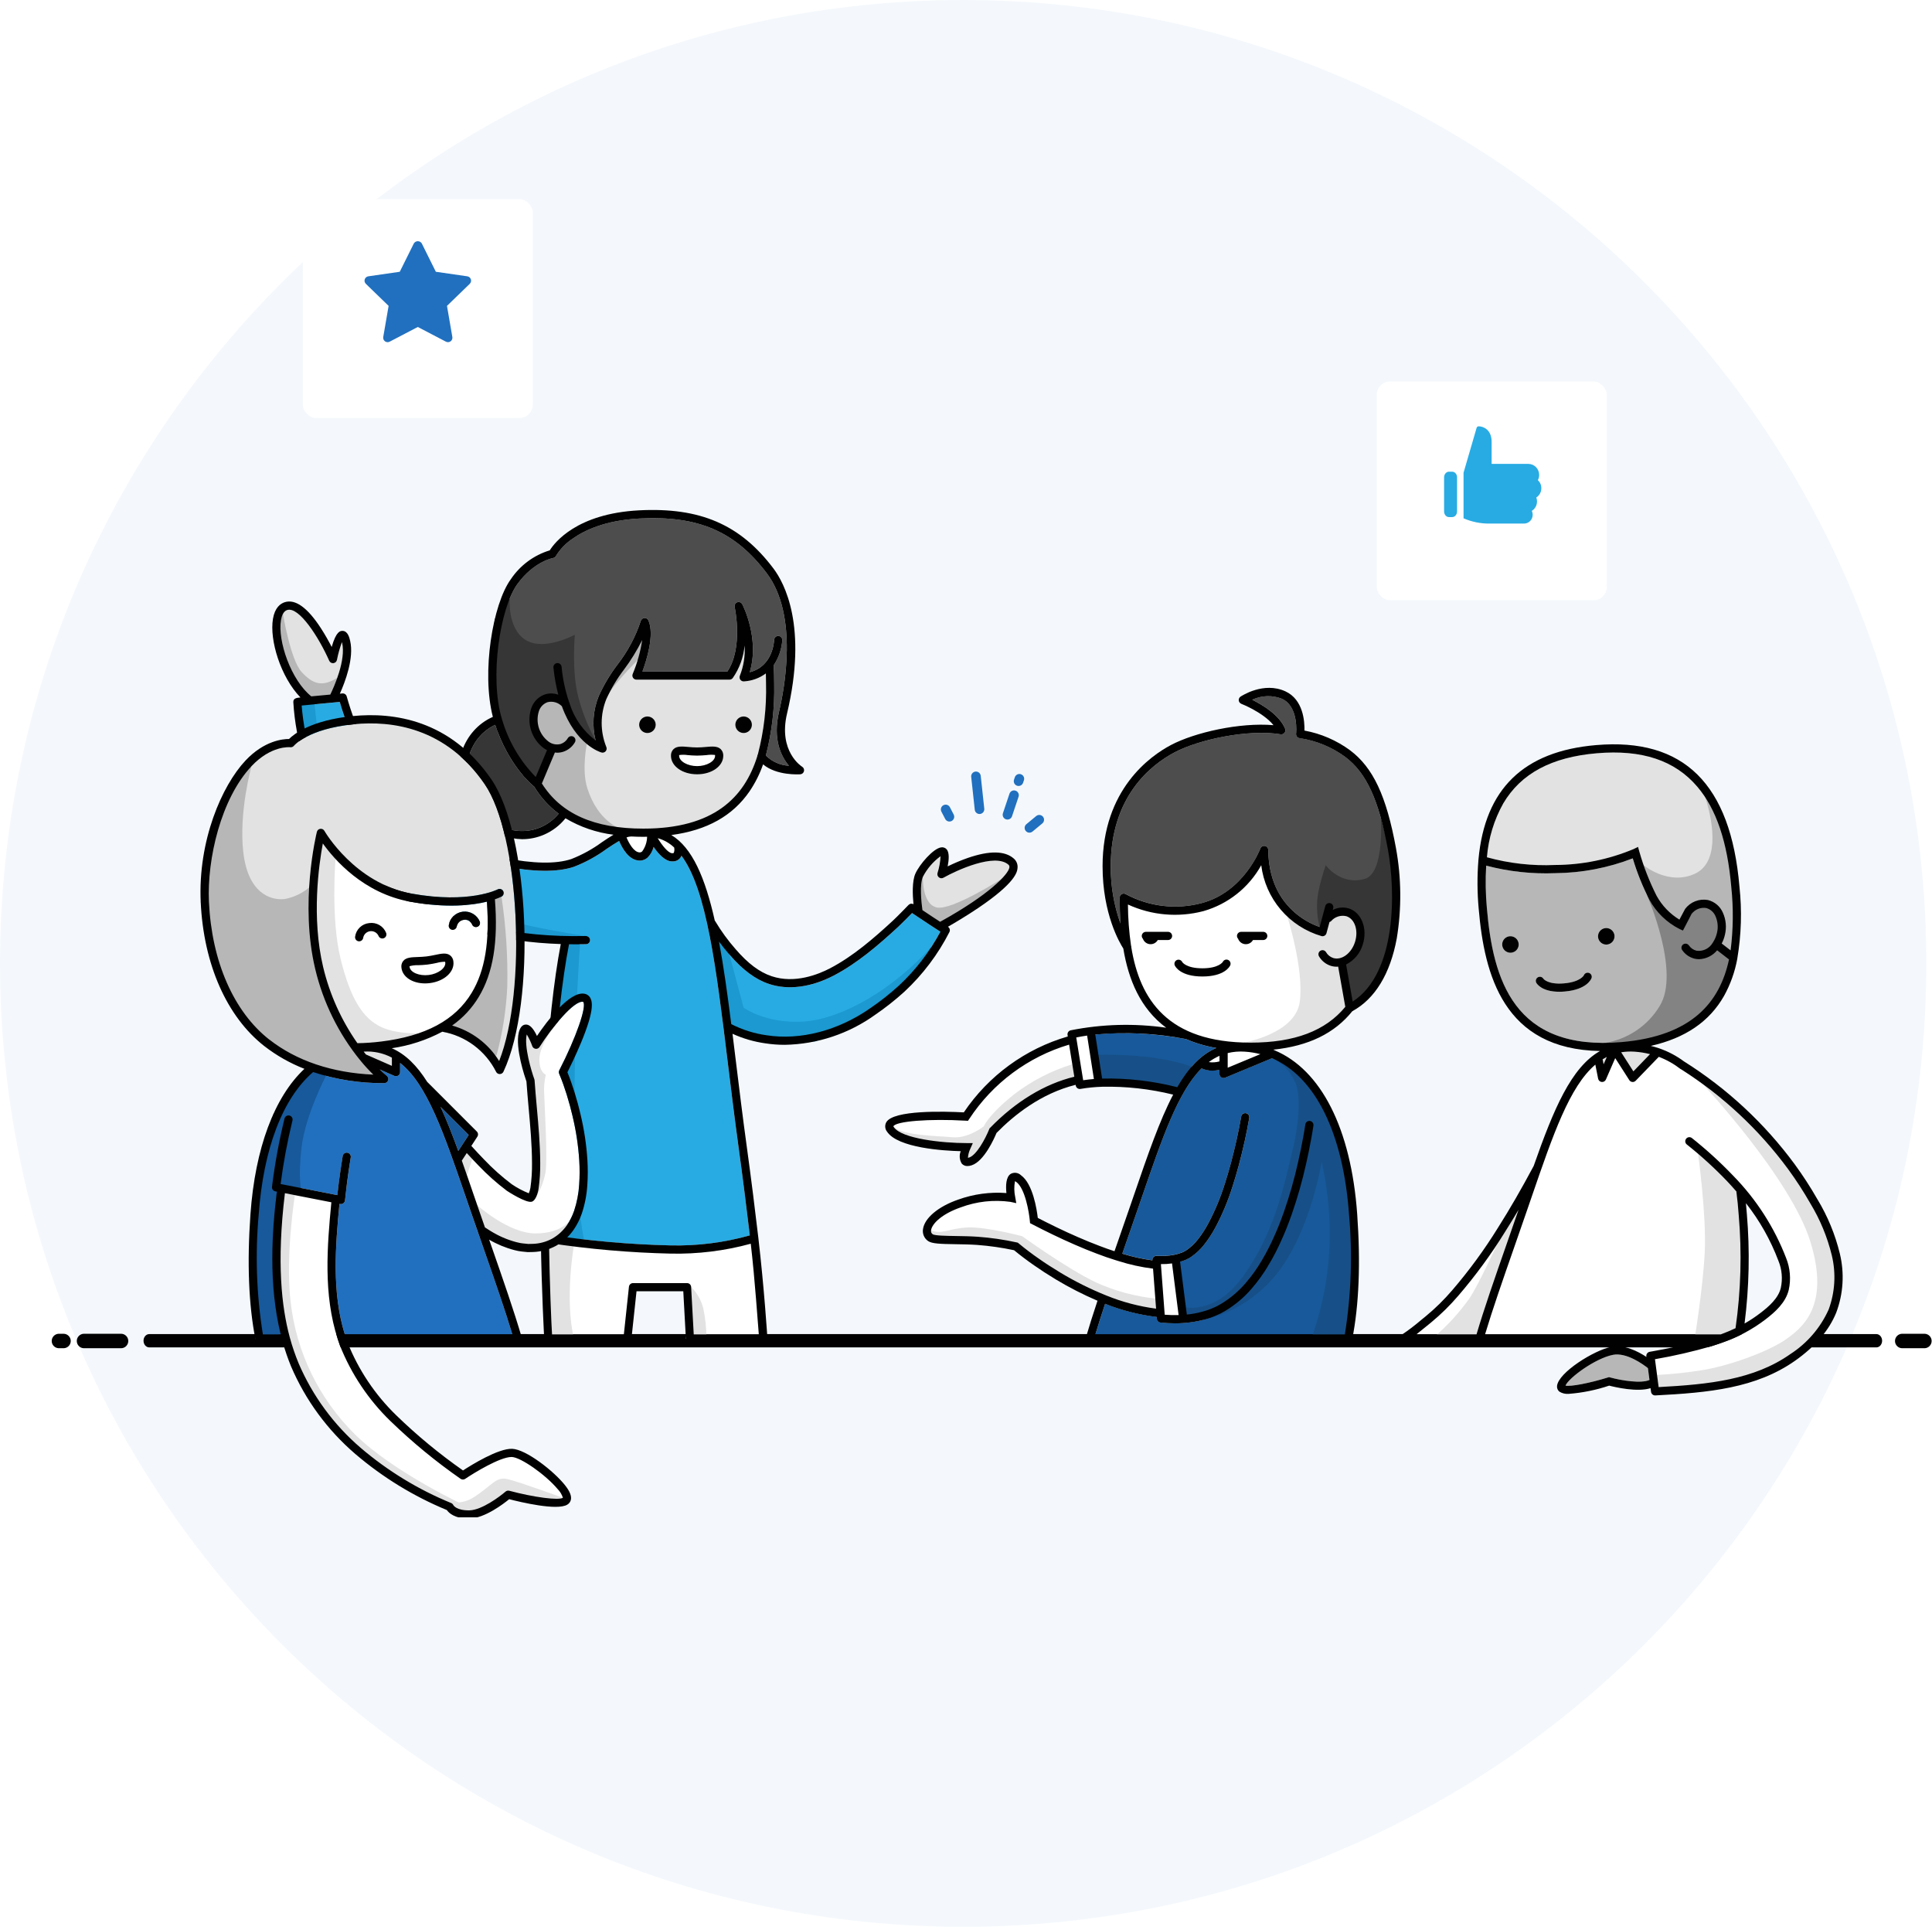 <svg fill="none" height="687" viewBox="0 0 689 687" width="689" xmlns="http://www.w3.org/2000/svg" xmlns:xlink="http://www.w3.org/1999/xlink"><filter id="a" color-interpolation-filters="sRGB" filterUnits="userSpaceOnUse" height="100.8" width="104.8" x="479.6" y="123.667"><feFlood flood-opacity="0" result="BackgroundImageFix"/><feColorMatrix in="SourceAlpha" result="hardAlpha" type="matrix" values="0 0 0 0 0 0 0 0 0 0 0 0 0 0 0 0 0 0 127 0"/><feOffset dy=".95"/><feGaussianBlur stdDeviation="1.425"/><feColorMatrix type="matrix" values="0 0 0 0 0 0 0 0 0 0 0 0 0 0 0 0 0 0 0.108 0"/><feBlend in2="BackgroundImageFix" mode="normal" result="effect1_dropShadow_3171_3620"/><feColorMatrix in="SourceAlpha" result="hardAlpha" type="matrix" values="0 0 0 0 0 0 0 0 0 0 0 0 0 0 0 0 0 0 127 0"/><feOffset dy="5.067"/><feGaussianBlur stdDeviation="5.7"/><feColorMatrix type="matrix" values="0 0 0 0 0 0 0 0 0 0 0 0 0 0 0 0 0 0 0.132 0"/><feBlend in2="effect1_dropShadow_3171_3620" mode="normal" result="effect2_dropShadow_3171_3620"/><feBlend in="SourceGraphic" in2="effect2_dropShadow_3171_3620" mode="normal" result="shape"/></filter><filter id="b" color-interpolation-filters="sRGB" filterUnits="userSpaceOnUse" height="100.8" width="104.8" x="96.6" y="58.667"><feFlood flood-opacity="0" result="BackgroundImageFix"/><feColorMatrix in="SourceAlpha" result="hardAlpha" type="matrix" values="0 0 0 0 0 0 0 0 0 0 0 0 0 0 0 0 0 0 127 0"/><feOffset dy=".95"/><feGaussianBlur stdDeviation="1.425"/><feColorMatrix type="matrix" values="0 0 0 0 0 0 0 0 0 0 0 0 0 0 0 0 0 0 0.108 0"/><feBlend in2="BackgroundImageFix" mode="normal" result="effect1_dropShadow_3171_3620"/><feColorMatrix in="SourceAlpha" result="hardAlpha" type="matrix" values="0 0 0 0 0 0 0 0 0 0 0 0 0 0 0 0 0 0 127 0"/><feOffset dy="5.067"/><feGaussianBlur stdDeviation="5.7"/><feColorMatrix type="matrix" values="0 0 0 0 0 0 0 0 0 0 0 0 0 0 0 0 0 0 0.132 0"/><feBlend in2="effect1_dropShadow_3171_3620" mode="normal" result="effect2_dropShadow_3171_3620"/><feBlend in="SourceGraphic" in2="effect2_dropShadow_3171_3620" mode="normal" result="shape"/></filter><clipPath id="c"><path d="m18 65h671v476h-671z"/></clipPath><path d="m687 343.5c0 189.71-153.79 343.5-343.5 343.5s-343.5-153.79-343.5-343.5 153.79-343.5 343.5-343.5 343.5 153.79 343.5 343.5z" fill="#f4f8fc"/><g clip-path="url(#c)"><path d="m669.232 480.408h-616.071c-.529-.017-1.032-.273-1.401-.715-.369-.442-.576-1.035-.576-1.652s.207-1.209.576-1.651c.369-.442.872-.699 1.401-.715h616.071c.529.016 1.032.273 1.401.715s.576 1.034.576 1.651-.207 1.21-.576 1.652-.872.698-1.401.715z" fill="#010101"/><path d="m453.644 377.286-16.72 6.943c-.178.072-.368.109-.559.11-.387 0-.758-.154-1.032-.427-.274-.274-.427-.645-.427-1.032v-1.444c-.843.182-1.702.276-2.564.279-1.316.02-2.618-.261-3.808-.821-8.373 8.305-14.022 24.736-21.306 45.951l-1.311 3.812c-1.653 4.8-3.24 9.369-4.759 13.708l-.903 2.607c3.508 1.089 7.1 1.886 10.74 2.383v-.038c-.016-.206.013-.414.084-.608.071-.195.183-.372.327-.52.145-.149.319-.265.512-.341.194-.075.401-.108.608-.096 2.103.139 4.215.009 6.285-.388.872-.178 1.728-.426 2.56-.742.054-.02.109-.038.164-.055.139-.042.27-.103.392-.18.179-.101.364-.192.553-.273.167-.076.326-.168.475-.276.117-.078.236-.157.361-.231 1.468-1.032 2.775-2.275 3.878-3.691 1.403-1.792 2.646-3.704 3.716-5.713 2.415-4.542 4.396-9.302 5.917-14.216 1.497-4.587 2.889-9.75 4.228-15.794.593-2.69 1.134-5.416 1.607-8.125.033-.188.103-.369.206-.53.103-.162.237-.302.393-.412.157-.11.334-.188.521-.23s.381-.046.569-.013c.189.033.37.103.531.206.162.103.302.236.412.393s.188.334.23.521c.041.187.046.38.013.569-.481 2.741-1.029 5.518-1.625 8.253-1.371 6.139-2.779 11.392-4.305 16.07-1.577 5.092-3.633 10.024-6.139 14.729-1.154 2.16-2.496 4.214-4.01 6.139-1.298 1.655-2.838 3.104-4.568 4.301-.123.078-.211.136-.296.193-.33.241-.69.437-1.071.584-.019.009-.093.054-.171.097-.302.176-.622.316-.955.419-.963.362-1.952.649-2.96.856-1.774.371-3.586.537-5.398.496l1.359 18.041c3.083.271 6.187.193 9.252-.232 1.85-.266 3.674-.681 5.456-1.243.759-.22 1.5-.496 2.218-.827l.615-.26c.788-.331 1.549-.72 2.279-1.164l.361-.211c3.199-1.935 6.073-4.361 8.519-7.188 2.235-2.563 4.223-5.333 5.935-8.272 1.643-2.777 3.118-5.65 4.418-8.603 1.184-2.613 2.318-5.469 3.47-8.735 2.019-5.796 3.699-11.704 5.034-17.695.672-2.961 1.287-5.969 1.827-8.945.242-1.345.52-2.914.749-4.49.019-.195.078-.385.172-.557.094-.173.221-.325.375-.446.154-.122.331-.212.521-.263.189-.052.387-.065.582-.039.194.027.381.092.55.193.169.1.315.234.431.393.116.158.198.338.243.53.044.191.049.389.015.583v.025c-.234 1.625-.518 3.219-.765 4.59-.542 3.02-1.17 6.07-1.851 9.067-1.359 6.1-3.071 12.116-5.128 18.018-1.182 3.351-2.347 6.285-3.564 8.97-1.348 3.057-2.877 6.031-4.577 8.907-1.805 3.093-3.9 6.008-6.256 8.706-2.651 3.057-5.768 5.678-9.236 7.764l-.379.217c-.843.511-1.724.958-2.634 1.337l-.565.242c-.827.379-1.681.695-2.555.946-1.907.599-3.86 1.043-5.839 1.326-1.974.282-3.965.422-5.959.419-1.749-.004-3.496-.098-5.236-.282-.34-.036-.657-.19-.895-.435-.238-.246-.383-.567-.408-.908l-.051-.649c-6.309-.76-12.492-2.338-18.393-4.694-1.387 4.176-2.515 7.717-3.47 10.904h88.963c2.27-14.098 2.773-28.425 1.499-42.647-2.104-29.254-12.135-49.227-27.477-55.816z" fill="#17599b"/><path d="m412.19 450.957c-6.726-.756-13.322-2.404-19.613-4.899-8.543-3.768-25.226-9.943-25.226-9.943l-.65-9.588-4.646-7.35-1.381.628v7.253h-10.801l-16.329 6.188-2.638 5.149 1.365 3.769 16.472.377 14.696 2.511 21.193 14.642 22.021 8.098h7.37z" fill="#fff"/><path d="m412.191 463.014c-7.383-.766-14.594-2.717-21.356-5.778-10.316-4.898-26.268-16.454-26.268-16.454s-12.685-3.39-19.343-3.14c-6.657.251-9.511 2.725-13.18.986-3.669-1.738-.645 2.279-.645 2.279l8.414.755 11.87.124 10.488 2.638s14.067 9.931 14.571 10.174c.504.244 17.362 10.265 17.362 10.265l18.478 2.923z" fill="#e1e2e1"/><path d="m462.141 386.338s2.784 6.588-.984 22.918c-3.768 16.329-7.298 30.797-17.503 45.342-10.205 14.546-21.436 11.43-21.436 11.43s-1.004 4.021 0 4.272 16.631-4.899 16.631-4.899l16.153-20.475 12.639-39.018v-13.267z" fill="#175088"/><path d="m478.49 407.246-7.285-16.329-9.169-10.801-8.392-2.83c2.762 1.266 5.106 3.293 6.758 5.843 2.615 3.888 4.236 10.252 6.762 17.418.247.697.502 1.427.76 2.167l-10.019 29.308-5.391 18.848-16.954 13.955-6.724 5.845c12.004-2.629 22.488-9.885 29.177-20.194 8.08-12.328 11.827-28.007 13.331-36.143 1.937 8.512 2.901 17.216 2.873 25.946-.053 12.458-2.219 24.817-6.407 36.551h12.811l2.262-14.946v-29.266z" fill="#175088"/><path d="m412.591 449.073h6.238l3.389 21.227-9.664-.087z" fill="#fff"/><path d="m434.906 378.444v-1.986c-1.353.597-2.633 1.347-3.815 2.237 1.275.196 2.577.11 3.815-.251z" fill="#fff"/><path d="m345.67 398.935-.464.693-.834-.048c-12.886-.753-24.931.18-25.774 2.018.012 0 .039.09.157.266 2.737 4.152 17.36 5.709 25.935 5.709h2.246l-.914 2.055c-.474 1.004-.756 2.089-.832 3.197.144-.025.287-.06.426-.105 2.618-.841 5.778-6.644 7.159-10.102l.107-.269.2-.207c9.111-9.398 19.471-15.673 30.046-18.236l-1.858-11.449c-14.619 4.349-27.229 13.728-35.6 26.478z" fill="#fff"/><path d="m382.408 379.468c-7.491 2.303-14.511 5.925-20.73 10.696-9.421 7.536-10.815 11.429-10.815 11.429s-5.514 4.396-11.166 3.894c-5.651-.502-17.393-.59-20.944-3.623l1.473 3.663 10.048 2.347 14.697 1.382-1.507 4.513h3.517l4.514-5.902 1.264-5.256 12.796-8.686 19.059-8.774z" fill="#e1e2e1"/><path d="m433.786 373.666c-3.744-.623-7.399-1.696-10.885-3.196-.026 0-.051 0-.078 0-13.986-2.607-28.102-2.796-39.011-.552l2.476 15.248c2.232-.334 4.482-.531 6.738-.591 9.033-.186 18.051.849 26.807 3.077 3.947-6.792 8.371-11.615 13.953-13.986z" fill="#17599b"/><path d="m390.834 376.167s20.282-1.058 34.351 4.245l-4.855 9.123-21.725-4.376-6.028.734z" fill="#175088"/><path d="m383.813 368.36-1.788.877 2.889 17.662 7.663-1.006-3.142-17.535z" fill="#fff"/><path d="m437.824 375.47v5.225l11.658-4.842c-1.82-.469-3.68-.766-5.555-.887-2.048-.146-4.107.024-6.103.504z" fill="#fff"/><path d="m428.471 322.022c15.12-3.929 20.944-19.307 20.995-19.462.117-.321.343-.591.638-.762s.642-.234.978-.176c.337.057.643.231.864.491.222.26.345.589.349.931.128 9.761 3.49 17.423 9.994 22.77 2.485 2.041 5.306 3.635 8.338 4.708l2.009-7.467c.101-.373.346-.691.681-.884.334-.193.732-.245 1.105-.145.374.1.692.344.885.678.194.334.247.732.148 1.105l-.181.649c1.766-.934 3.828-1.138 5.742-.567 4.539 1.444 6.782 7.193 4.998 12.832-.449 1.539-1.21 2.969-2.235 4.202-1.025 1.234-2.292 2.243-3.723 2.966l2.347 13.198c15.842-10.291 15.24-39.577 12.583-54.094-3.272-17.875-7.699-27.475-15.281-33.161-4.778-3.495-10.333-5.779-16.188-6.655-.386-.041-.739-.232-.983-.533s-.358-.687-.317-1.072v-.015c.01-.094 1.013-9.638-5.036-12.416-1.697-.675-3.514-.992-5.339-.932s-3.618.496-5.267 1.28c3.638 1.795 9.716 5.417 11.736 10.33.073.177.111.366.11.558 0 .192-.038.381-.112.558-.073.177-.181.338-.317.473-.135.135-.296.242-.473.315-.252.103-.527.134-.795.091-11.499-1.903-29.133 1.843-37.765 6.397-8.529 4.501-22.838 15.768-22.837 40.646-.047 6.962 1.128 13.879 3.473 20.434-.206-3.091-.286-6.186-.286-9.226.002-.033.006-.066.011-.098.002-.056.007-.112.016-.168 0-.047.024-.092.036-.137.013-.045.026-.092.044-.136.022-.051.046-.102.074-.151.016-.029.027-.06.043-.089l.015-.016c.031-.047.066-.093.104-.135.026-.031.049-.064.076-.092.034-.033.07-.064.108-.093.037-.03.071-.063.109-.09.039-.024.079-.046.121-.067.041-.023.081-.048.123-.068.041-.02.088-.029.131-.044.046-.016.092-.03.139-.041.038 0 .078-.011.118-.016.06-.01.12-.015.18-.017h.02.098c.056.002.112.008.168.017.047.01.093.022.139.038.045.011.09.025.133.041.054.022.107.048.157.078.028.012.055.026.082.041 8.246 4.428 17.863 5.571 26.917 3.198z" fill="#4e4d4e"/><path d="m492.434 291.634s1.461 19.728-5.752 21.743c-8.694 2.428-13.887-4.891-13.887-4.891-1.063 3.051-1.93 6.167-2.594 9.329-.812 4.214-.667 8.556.426 12.706l6.523-5.337 6.574 1.491 1.297 7.775-2.512 6.476-4.019 2.178 3.792 17.441 11.23-15.392 5.583-19.608-2.656-19.5z" fill="#353635"/><path d="m479.778 358.989-2.542-14.336c-.181.012-.361.027-.542.027-.722.001-1.44-.11-2.129-.327-1.747-.571-3.225-1.764-4.153-3.351-.201-.331-.263-.728-.171-1.104.091-.376.328-.701.659-.902s.728-.263 1.104-.172c.376.092.701.329.902.659.563.984 1.467 1.726 2.54 2.088 3.005.944 6.5-1.625 7.806-5.724 1.305-4.099-.091-8.221-3.095-9.172-.979-.235-2.004-.196-2.963.112s-1.814.874-2.474 1.636c-.165.157-.364.272-.583.337l-1.069 3.973c-.098.364-.333.675-.656.87s-.709.257-1.077.173c-5.669-1.647-10.73-4.921-14.556-9.416-3.827-4.495-6.251-10.014-6.973-15.873-2.188 3.946-5.132 7.422-8.663 10.23-3.532 2.807-7.583 4.89-11.921 6.131-8.987 2.369-18.518 1.539-26.96-2.348.029 4.882.395 9.755 1.096 14.586.088.211.126.441.108.67 3.044 18.662 13 33.998 42.523 33.998 15.672-.002 26.731-4.185 33.789-12.765zm-63.231-23.824h-3.66c-.275.487-.684.885-1.179 1.147-.495.261-1.054.375-1.612.329-.557-.047-1.09-.253-1.534-.593-.445-.341-.782-.801-.972-1.328-.199-.205-.334-.465-.386-.747-.053-.281-.021-.572.091-.836.111-.264.298-.489.537-.647.239-.159.519-.243.805-.243h7.91c.387 0 .758.154 1.032.427.273.274.427.645.427 1.032s-.154.758-.427 1.031c-.274.274-.645.428-1.032.428zm22.158 9.087c-.19.401-2.089 3.916-9.9 3.916s-9.661-3.535-9.844-3.938c-.158-.352-.17-.752-.034-1.113s.41-.653.761-.813c.351-.159.751-.173 1.113-.039.361.135.655.407.816.757 0 0 1.335 2.228 7.188 2.228 5.91 0 7.275-2.275 7.289-2.296.166-.342.46-.605.818-.732.358-.126.752-.107 1.096.055h.018c.349.172.617.475.744.843s.104.772-.065 1.123zm2.844-9.532c-.199-.205-.334-.465-.386-.747-.053-.281-.021-.572.091-.836.111-.264.298-.489.537-.647.239-.159.519-.243.805-.243h7.908c.387 0 .758.154 1.032.427.274.274.427.645.427 1.032s-.153.758-.427 1.031c-.274.274-.645.428-1.032.428h-3.658c-.275.487-.684.885-1.179 1.147-.495.261-1.054.375-1.612.329-.558-.047-1.09-.253-1.534-.593-.445-.341-.782-.801-.972-1.328z" fill="#fff"/><path d="m459.081 326.805s5.969 18.57 4.463 30.288-20.56 14.755-20.56 14.755l7.748 1.986 16.327-3.642 14.822-11.555-3.391-15.528 5.236-5.31.705-6.896-2.046-4.808-5.236-.902-3.81 1.424-2.261 5.639-7.373-2.876z" fill="#e1e2e1"/><path d="m438.026 342.286c-.169-.084-.353-.134-.541-.146-.188-.013-.377.011-.556.072-.178.06-.343.155-.485.279-.142.125-.258.276-.341.445l-.009.018c-.015.021-1.378 2.296-7.289 2.296-5.854 0-7.184-2.228-7.188-2.228-.161-.35-.455-.622-.816-.757-.362-.134-.762-.12-1.113.039-.351.16-.625.452-.761.813s-.124.761.034 1.113c.18.403 2.017 3.938 9.844 3.938s9.71-3.515 9.9-3.916c.168-.351.192-.755.064-1.123-.127-.368-.394-.671-.743-.843z" fill="#010101"/><path d="m446.846 335.165h3.658c.387 0 .758-.154 1.031-.428.274-.273.428-.644.428-1.031s-.154-.758-.428-1.032c-.273-.273-.644-.427-1.031-.427h-7.909c-.286 0-.566.085-.805.243s-.425.383-.537.647-.143.555-.091.836c.053.282.187.542.386.747.19.527.528.987.972 1.328.444.34.977.546 1.534.593.558.046 1.118-.068 1.612-.329.495-.262.904-.66 1.18-1.147z" fill="#010101"/><path d="m416.548 332.247h-7.909c-.286 0-.566.085-.805.243s-.426.383-.537.647c-.112.264-.143.555-.091.836.053.282.187.542.386.747.19.527.528.987.972 1.328.444.34.977.546 1.534.593.558.046 1.118-.068 1.612-.329.495-.262.904-.66 1.18-1.147h3.659c.387 0 .758-.154 1.032-.428.274-.273.427-.644.427-1.031s-.153-.758-.427-1.032c-.274-.273-.645-.427-1.032-.427z" fill="#010101"/><path d="m225.14 298.237c-.02 0-.039 0-.059 0-.565.021-1.122.133-1.651.333.865 2.078 2.59 5.219 4.61 5.344.182.015.365-.009.536-.072.171-.062.327-.161.457-.289 1.096-1.522 1.706-3.34 1.75-5.215-.044-.001-.087-.005-.13-.012-.407 0-.802.023-1.214.023-1.477.009-2.899-.039-4.299-.112z" fill="#fff"/><path d="m195.789 443.202c.227 13.997.84 29.161 1.083 32.567h25.614l1.824-17.048c.053-.345.228-.658.493-.885.265-.226.602-.35.951-.349h19.271c.366 0 .72.138.99.387.269.248.435.589.465.955l.928 16.94h23.205c-.348-3.662-1.309-18.858-2.867-32.32-9.314 2.548-18.947 3.734-28.6 3.523-14.518-.331-29-1.59-43.357-3.77z" fill="#fff"/><path d="m246.479 458.829c2.089 2.11 3.581 4.738 4.322 7.614.733 3.5 1.114 7.064 1.138 10.64l-7.333.262z" fill="#e1e2e1"/><path d="m204.62 444.399s-3.25 18.501 0 32.68h-8.831l-1.5-26.626 1.461-10.211z" fill="#e1e2e1"/><path d="m111.009 248.288c1.986-.191 4.265-.4 6.242-.583l.542-.05c1.289-2.645 5.658-12.278 4.199-18.522-.016-.065-.03-.128-.046-.18-.766 2.061-1.362 4.182-1.781 6.341-.061.303-.217.58-.446.789-.229.208-.518.339-.826.373-.308.033-.618-.032-.886-.187-.269-.154-.481-.39-.606-.674-3.682-8.305-10.77-19.42-14.986-18.086-1.399.437-1.986 2.212-2.219 3.622-1.246 7.34 3.578 21.374 10.813 27.157z" fill="#e1e2e1"/><path d="m100.912 218.881s2.678 16.371 6.661 20.726 7.403 5.437 12.724 2.05v3.477l-1.371 3.972h-10.215l-6.701-10.172-4.353-14.071z" fill="#b7b7b7"/><path d="m330.82 329.244c-.434-.276-3.812-2.537-5.547-3.699-1.251 1.291-3.584 3.672-4.947 4.931-6.959 6.426-14.558 12.976-22.981 17.367-8.062 4.204-16.25 5.271-23.057 3.003-4.875-1.625-9.369-4.958-14.145-10.49-1.405-1.625-2.602-3.113-3.716-4.61 1.625 8.753 3.005 18.644 4.368 29.411 3.944 2.018 8.198 3.36 12.586 3.972 12.114 1.881 25.65-1.674 37.139-9.75 3.528-2.415 6.886-5.069 10.051-7.945 5.964-5.546 10.967-12.042 14.806-19.225-.903-.554-1.625-1.04-2.389-1.547-.652-.428-1.331-.88-2.168-1.418z" fill="#28abe3"/><path d="m260.138 340.356 5.055 18.929s8.145 5.928 21.71 4.922c13.566-1.006 31.677-11.532 45.369-26.746v4.807l-16.581 16.39-24.848 12.639-14.489.394-16.214-4.694-5.115-36.745z" fill="#1b99d0"/><path d="m243.028 305.111c-.125.308-.294.596-.502.856-.331.39-.748.7-1.217.905-.47.205-.979.3-1.491.278-.121 0-.248 0-.376-.015-2.425-.18-4.747-2.8-6.362-5.158-.345 1.413-1.064 2.709-2.08 3.75-.42.39-.915.691-1.455.883s-1.114.271-1.685.233c-3.72-.228-6.038-4.514-7.071-6.995-1.388.796-2.898 1.805-4.452 2.84-3.61 2.649-7.557 4.805-11.737 6.41-5.981 1.964-14.56 1.85-25.499-.341-16.356-2.684-31.028-11.623-40.914-24.926-4.126-5.256-7.692-10.928-10.642-16.924-2.588-5.354-4.724-10.915-6.385-16.625-.902.086-2.192.206-3.638.339-3.06.282-7.74.722-9.945.952.505 6.339 1.727 12.601 3.642 18.666 6.417 21.17 19.408 38.694 36.582 49.349 16.023 9.931 36.583 14.706 61.133 14.163.385-.004.757.143 1.035.409.279.267.442.632.454 1.017.005.192-.029.382-.098.561s-.173.342-.306.48c-.132.139-.291.25-.466.327-.176.077-.364.119-.556.124-1.264.027-2.537.041-3.792.041-.767 0-1.522-.02-2.284-.031-2.527 12.975-4.411 30.197-5.913 54.057-1.195 18.975-1.414 36.017-1.264 49.519 14.369 2.197 28.863 3.468 43.395 3.806 9.543.217 19.065-.982 28.255-3.56-1.083-9.248-2.434-20.042-4.041-31.704-1.413-10.277-2.618-20.132-3.782-29.662-4.209-34.497-7.569-61.927-16.543-74.024z" fill="#28abe3"/><path d="m206.85 336.692s-5.249 71.341 1.396 105.208l-13.957-.823v-20.934l4.934-77.372 3.512-8.078z" fill="#1b99d0"/><path d="m112.225 251.103s1.264 25.098 13.442 40.17c12.179 15.073 18.715 21.102 33.286 29.265 14.57 8.163 49.977 13.204 49.977 13.204l-9.706 1.493-31.856-4.976-24.868-11.982-18.716-19.431-9.044-15.109-7.166-21.353-.748-12.111z" fill="#1b99d0"/><path d="m239.653 304.208c.18.015.511.017.625-.119.253-.611.302-1.288.139-1.93-1.658-1.567-3.672-2.707-5.868-3.32 1.527 2.529 3.69 5.272 5.104 5.369z" fill="#fff"/><path d="m191.051 277.042 4.023-9.569c-.397-.202-.78-.431-1.145-.685-2.145-1.595-3.734-3.826-4.54-6.376-.806-2.549-.789-5.287.05-7.826.378-1.162 1.023-2.219 1.881-3.088.859-.869 1.909-1.525 3.066-1.917 1.543-.469 3.198-.423 4.712.132-.828-3.178-1.408-6.415-1.735-9.682-.041-.385.072-.77.315-1.071s.596-.494.981-.535c.384-.041.77.072 1.071.315s.494.596.535.981c.401 4.286 1.301 8.51 2.681 12.588.115.182.188.387.213.601 1.643 5.212 4.872 9.78 9.237 13.067-1.32-5.267-.917-10.819 1.149-15.84 1.784-3.944 4.007-7.675 6.624-11.122 3.664-4.694 6.489-9.986 8.351-15.642.086-.286.258-.538.492-.723.235-.185.52-.294.818-.312s.594.057.849.213c.254.156.455.386.574.66 2.22 5.077-.644 14.152-2.141 18.203h30.294c5.736-8.486 2.623-22.849 2.591-22.995-.078-.346-.027-.709.144-1.019.17-.311.447-.55.781-.671.333-.121.698-.117 1.029.012.33.129.602.373.765.688.273.526 6.231 12.256 2.668 24.233 8.319-2.127 8.667-11.126 8.687-11.54.019-.38.186-.737.464-.996.279-.259.648-.399 1.028-.39.381.009.742.167 1.008.439s.415.637.416 1.018c-.214 3.214-1.272 6.315-3.069 8.99.115 2.107.18 4.306.18 6.563.198 8.638-.802 17.262-2.972 25.626 2.204 2.188 5.139 3.486 8.241 3.645-2.734-3.226-5.895-9.37-3.534-19.319 1.842-7.764 6.973-34.264-4.358-49.277-11.309-14.986-24.48-20.652-45.452-19.551-12.191.638-19.63 4.232-23.723 7.134-2.426 1.595-4.475 3.7-6.003 6.169-.105.205-.257.383-.444.518-.186.136-.401.226-.629.262-.063.011-6.861 1.228-12.718 9.306-6.22 8.569-10.003 33.463-5.498 48.163 2.251 7.762 6.388 14.846 12.043 20.62z" fill="#4e4d4e"/><path d="m181.793 213.378s-.941 10.758 5.695 14.827c6.635 4.07 17.513-1.906 17.513-1.906s-1.171 12.88 1.174 21.989c1.405 5.473 3.494 10.747 6.217 15.698l-4.153-1.134-7.468-12.579-5.512.09-4.153 2.389-1.34 5.657 6.489 8.536-3.009 12.404-6.237-2.307-9.811-16.886-2.337-21.516 1.605-17.937z" fill="#353635"/><path d="m190.51 280.489c-1.394-1.136-9.309-8.076-13.903-22.042-8.926 4.152-12.72 15.401-8.433 25.355 4.355 10.111 15.426 15.114 24.673 11.131 2.478-1.074 4.664-2.724 6.377-4.812-3.498-2.62-6.456-5.89-8.714-9.632z" fill="#353635"/><path d="m270.059 269.646c.008-.256.084-.505.22-.722 2.149-8.213 3.126-16.688 2.902-25.175 0-1.232-.018-2.446-.054-3.64-2.272 1.689-4.986 2.679-7.811 2.849-.249.022-.5-.021-.727-.124-.228-.103-.425-.263-.573-.465-.149-.201-.242-.437-.273-.685s.003-.5.098-.732c1.355-3.431 1.934-7.119 1.695-10.8-.369 4.167-1.82 8.166-4.21 11.6-.136.181-.312.328-.515.43-.202.101-.426.153-.652.154h-33.186c-.191 0-.381-.038-.558-.112-.177-.073-.338-.18-.473-.316-.135-.135-.243-.296-.316-.473s-.11-.367-.11-.558c0-.197.039-.391.115-.573 1.63-3.875 2.768-7.939 3.386-12.097-1.835 3.688-3.998 7.202-6.464 10.501-2.496 3.274-4.616 6.818-6.319 10.566-2.205 5.459-2.214 11.559-.024 17.023.118.253.161.535.124.811-.037.277-.153.537-.333.75-.181.213-.419.37-.686.451-.267.082-.551.086-.82.01-.462-.13-9.134-2.742-14.125-16.502-.652-.666-1.466-1.149-2.362-1.402-.896-.254-1.843-.268-2.746-.043-.73.263-1.389.691-1.925 1.252-.536.56-.934 1.237-1.164 1.978-.615 1.932-.616 4.007-.005 5.941.612 1.933 1.807 3.629 3.421 4.856.614.474 1.329.799 2.09.95.76.151 1.546.123 2.294-.081 1.074-.362 1.978-1.105 2.54-2.089.202-.331.526-.568.902-.659.376-.092.773-.03 1.104.171.331.202.568.526.659.902.092.377.03.774-.171 1.104-.927 1.589-2.405 2.781-4.153 3.351-.701.223-1.432.336-2.167.336-.269-.007-.537-.03-.803-.067l-4.641 11.041c6.815 10.818 18.654 16.092 36.189 16.092 25.063-.009 36.026-11.056 40.627-25.804zm-4.875-14.18c.583 0 1.152.172 1.636.496.485.324.862.784 1.085 1.322s.281 1.13.167 1.702c-.114.571-.394 1.096-.806 1.507-.412.412-.937.692-1.509.806-.571.113-1.163.055-1.701-.168-.538-.224-.998-.601-1.321-1.086-.324-.484-.496-1.054-.496-1.636.001-.781.311-1.53.863-2.082.553-.551 1.301-.861 2.082-.861zm-24.969 11.606c1.199-1.1 2.994-.945 5.267-.75.949.083 2.026.181 3.12.181s2.166-.092 3.12-.181c2.273-.195 4.069-.35 5.267.75.319.308.569.681.732 1.094s.235.856.212 1.3c0 3.707-4.099 6.612-9.331 6.612-5.233 0-9.324-2.905-9.324-6.612-.023-.444.05-.887.213-1.3.162-.413.412-.786.731-1.094zm-12.278-8.667c0-.582.173-1.152.496-1.636.324-.484.784-.862 1.322-1.085s1.13-.281 1.702-.167c.571.113 1.096.394 1.507.806.412.412.693.936.806 1.507.114.572.056 1.164-.167 1.702s-.601.998-1.085 1.322c-.484.323-1.054.496-1.636.496-.781 0-1.53-.31-2.082-.863-.553-.552-.863-1.301-.863-2.082z" fill="#e1e2e1"/><path d="m229.201 233.577s-9.257 8.932-12.162 13.928 3.627-8.988 3.627-8.988l5.527-8.039 4.586-5.611z" fill="#b7b7b7"/><path d="m209.263 265.282s-1.885 9.2.181 15.73c3.803 12.025 11.807 14.429 11.807 14.429l-11.807-2.245-14.695-8.164-3.642-6.658 5.149-11.429-5.149-5.597v-8.598l5.023-3.642 4.647 1.163z" fill="#b7b7b7"/><path d="m248.609 273.153c3.417 0 6.414-1.726 6.414-3.694.005-.098-.006-.196-.035-.289-1.001-.121-2.013-.103-3.009.052-1.008.089-2.151.181-3.37.181-1.218 0-2.361-.098-3.369-.181-1.004-.162-2.028-.166-3.033-.013 0 .017-.009.1-.009.25 0 1.975 2.995 3.694 6.411 3.694z" fill="#fff"/><path d="m336.472 312.958c-.253.144-.543.208-.834.186-.29-.023-.567-.132-.795-.313-.227-.182-.396-.427-.483-.705s-.089-.575-.006-.854c.615-1.941.979-3.953 1.084-5.986-2.65 1.938-4.813 4.465-6.32 7.381-1.166 2.615-.569 8.934-.148 11.839 1.625 1.084 3.162 2.113 3.422 2.279.859.542 1.552 1.009 2.206 1.444l.675.446c17.503-9.648 24.457-17.021 24.713-19.427.029-.184.007-.372-.063-.544-.071-.172-.188-.321-.338-.431-4.848-4.169-18.326 1.968-23.113 4.685z" fill="#e1e2e1"/><path d="m329.11 312.667s-.34 9.776 5.019 10.897 23.053-10.185 23.053-10.185l-10.049 11.512-12.67 5.368-9.196-4.714 1.996-4.081-.502-8z" fill="#b7b7b7"/><path d="m233.836 258.409c0-.583-.172-1.152-.496-1.636-.324-.485-.783-.862-1.322-1.085-.538-.223-1.13-.281-1.701-.168-.571.114-1.096.394-1.508.806s-.692.937-.806 1.508c-.113.571-.055 1.163.168 1.702.223.538.6.998 1.084 1.321.485.324 1.054.496 1.637.496.781 0 1.53-.31 2.082-.862s.862-1.301.862-2.082z" fill="#010101"/><path d="m265.191 261.353c.583 0 1.152-.172 1.637-.496.484-.323.861-.783 1.084-1.321.223-.539.281-1.131.168-1.702-.114-.571-.394-1.096-.806-1.508s-.937-.692-1.508-.806c-.571-.113-1.163-.055-1.701.168-.539.223-.999.6-1.322 1.085-.324.484-.496 1.053-.496 1.636 0 .781.31 1.53.862 2.082s1.301.862 2.082.862z" fill="#010101"/><path d="m248.609 276.078c5.236 0 9.331-2.905 9.331-6.612.023-.444-.049-.887-.212-1.3s-.413-.786-.732-1.094c-1.197-1.1-2.994-.945-5.267-.75-.95.083-2.026.181-3.12.181s-2.167-.092-3.12-.181c-2.273-.195-4.068-.35-5.267.75-.319.308-.569.681-.731 1.094-.163.413-.235.857-.211 1.3-.002 3.707 4.097 6.612 9.329 6.612zm-6.402-6.861c1.005-.154 2.029-.15 3.033.012 1.007.089 2.15.181 3.369.181s2.362-.098 3.369-.181c.996-.155 2.009-.173 3.01-.052.029.093.04.191.034.289 0 1.968-2.997 3.694-6.413 3.694s-6.412-1.726-6.412-3.694c0-.15.017-.233.01-.249z" fill="#010101"/><path d="m361.48 306.061c-3.189-2.748-8.68-2.806-16.319-.17-2.458.861-4.863 1.868-7.202 3.014.462-2.333.643-4.838-.311-6.027-.237-.287-.545-.508-.893-.639-.349-.131-.725-.17-1.093-.111-2.845.361-7.751 6.087-9.208 9.349-1.224 2.743-1.009 7.645-.681 10.915-.278-.158-.601-.219-.918-.173-.316.045-.609.194-.831.424-.038.04-3.848 4.003-5.675 5.689-6.809 6.287-14.23 12.692-22.349 16.924-4.262 2.221-12.625 5.541-20.786 2.822-4.355-1.445-8.441-4.514-12.859-9.629-2.719-3.093-5.151-6.426-7.266-9.96-.051-.086-.112-.168-.18-.242-3.418-15.242-8.028-26.05-15.501-30.513 12.688-1.685 21.869-6.818 27.892-15.572 2.025-2.984 3.65-6.221 4.834-9.629 4.831 4.083 12.881 3.568 13.263 3.543.311-.021.606-.14.844-.34.238-.201.406-.472.479-.774.072-.303.047-.621-.074-.907-.121-.287-.33-.528-.597-.687-.087-.053-8.596-5.363-5.364-18.991 7.376-31.077-.948-46.515-4.875-51.71-11.814-15.654-26.148-21.838-47.934-20.706-22.248 1.165-30.124 11.556-31.816 14.264-5.687 1.73-10.6 5.376-13.903 10.319-6.426 8.847-10.492 33.139-6.393 49.061-10.626 4.672-15.23 17.795-10.259 29.342 1.691 4.13 4.549 7.679 8.224 10.212s8.009 3.941 12.471 4.052c2.686.003 5.345-.544 7.813-1.606 2.991-1.293 5.619-3.301 7.653-5.846 5.24 3.118 11.07 5.114 17.121 5.861-1.289.769-2.642 1.672-4.065 2.625-3.39 2.493-7.093 4.532-11.013 6.063-5.498 1.806-13.578 1.659-24.014-.43-15.675-2.548-29.737-11.111-39.194-23.869-3.999-5.096-7.457-10.595-10.316-16.407-2.683-5.571-4.874-11.366-6.547-17.319-.097-.331-.307-.617-.594-.807-.288-.191-.633-.273-.975-.233-.158.018-.464.049-.869.089 1.847-4.103 5.124-12.639 3.665-18.872-.247-1.056-.823-3.519-2.726-3.519h-.034c-.704.011-2.196.034-3.812 5.731-.997-1.93-2.347-4.382-3.92-6.791-4.737-7.264-9.044-10.349-12.801-9.174-1.549.487-3.541 1.907-4.223 5.919-1.295 7.61 2.748 20.763 9.798 28.045l-.149.016c-1.208.136-2.458.277-2.391 1.68.42 7.032 1.71 13.985 3.84 20.7 6.623 21.848 20.06 39.955 37.838 50.982 14.491 8.99 32.525 13.863 53.701 14.549-2.505 13.043-4.375 30.25-5.867 53.934-1.224 19.435-1.426 36.848-1.251 50.541-.018.06-.034.119-.047.181-.034.227-.014.459.06.677.26 18.34 1.191 35.208 1.208 35.41.03.365.197.704.466.952.269.247.621.384.987.384h28.208c.159-.001.317-.029.466-.083l.056-.018c.138-.054.266-.13.381-.224l.058-.047c.109-.097.204-.21.28-.335l.036-.067c.073-.136.125-.283.151-.435v-.022l1.824-17.048h16.678l.928 16.94c.004.029.009.059.016.088.006.048.014.096.026.143.012.049.027.097.045.144.013.041.029.081.047.119.023.05.049.098.077.145.02.032.04.063.062.094.021.03.068.088.106.13.038.041.051.054.08.081.039.036.08.07.122.101.033.025.067.049.103.072.041.025.083.048.127.069.043.02.086.041.132.058.045.016.083.027.124.038.051.015.103.027.155.036.044 0 .087 0 .132.012.045.013.065.011.099.011h26.156c.387 0 .758-.154 1.031-.428.274-.274.428-.645.428-1.033.002-.043.002-.086 0-.13-.017-.18-1.107-17.582-3.241-35.849-1.111-9.501-2.505-20.708-4.177-32.861-1.412-10.256-2.614-20.099-3.777-29.611-.422-3.466-.839-6.856-1.251-10.173 3.718 1.694 7.661 2.842 11.707 3.409 2.294.354 4.612.531 6.933.528 11.625-.21 22.907-3.971 32.333-10.778 3.637-2.49 7.099-5.227 10.362-8.192 6.536-6.089 11.957-13.274 16.019-21.231.165-.324.203-.699.106-1.05s-.322-.652-.63-.846c2.432-1.396 6.606-3.864 10.794-6.69 13.476-9.091 13.884-12.929 14.018-14.191.081-.652-.004-1.315-.247-1.925-.244-.611-.638-1.15-1.145-1.567zm-121.063-3.895c.163.642.115 1.319-.139 1.93-.113.136-.442.134-.624.12-1.414-.105-3.577-2.848-5.105-5.37 2.197.613 4.211 1.753 5.868 3.32zm-55.911-93.899c5.867-8.079 12.656-9.295 12.719-9.306.227-.037.443-.127.629-.262.186-.136.338-.313.443-.518 1.528-2.469 3.577-4.575 6.004-6.17 4.093-2.901 11.532-6.5 23.723-7.134 20.971-1.101 34.143 4.567 45.451 19.551 11.332 15.013 6.201 41.511 4.359 49.277-2.362 9.951.8 16.095 3.533 19.32-3.102-.159-6.036-1.458-8.24-3.646 2.168-8.364 3.169-16.988 2.972-25.626 0-2.257-.063-4.456-.181-6.563 1.797-2.674 2.856-5.776 3.07-8.99-.001-.381-.15-.746-.416-1.018s-.628-.429-1.008-.439c-.38-.009-.749.131-1.028.39s-.445.616-.464.996c-.013.414-.361 9.413-8.687 11.54 3.562-11.977-2.396-23.707-2.669-24.233-.163-.314-.435-.559-.765-.688s-.696-.133-1.029-.012c-.333.122-.611.36-.781.671s-.221.673-.144 1.019c.033.146 3.146 14.5-2.591 22.995h-30.293c1.497-4.051 4.36-13.126 2.141-18.203-.119-.274-.32-.504-.575-.66-.254-.156-.55-.23-.848-.213-.298.018-.584.127-.818.312s-.406.437-.492.723c-1.863 5.656-4.688 10.948-8.351 15.642-2.618 3.448-4.84 7.178-6.625 11.122-2.065 5.022-2.468 10.573-1.148 15.84-4.362-3.287-7.589-7.855-9.23-13.065-.025-.214-.098-.42-.215-.601-1.38-4.078-2.279-8.302-2.679-12.588-.039-.385-.229-.739-.529-.984s-.684-.361-1.069-.322-.739.229-.984.529c-.245.299-.361.684-.322 1.069.327 3.267.907 6.504 1.735 9.681-1.514-.554-3.169-.6-4.712-.131-1.157.392-2.207 1.048-3.065 1.917-.859.869-1.504 1.926-1.882 3.088-.839 2.539-.856 5.277-.05 7.826.806 2.55 2.395 4.781 4.54 6.376.365.254.748.483 1.145.684l-4.023 9.57c-5.654-5.772-9.791-12.853-12.043-20.612-4.51-14.685-.728-39.585 5.492-48.154zm8.339 86.666c-9.245 3.983-20.317-1.013-24.673-11.131-4.285-9.954-.492-21.199 8.435-25.355 4.593 13.965 12.509 20.906 13.903 22.042 2.257 3.742 5.216 7.012 8.714 9.632-1.714 2.089-3.9 3.739-6.379 4.812zm.402-15.584 4.64-11.041c.267.037.535.06.804.067.735 0 1.466-.113 2.167-.336 1.748-.57 3.225-1.763 4.152-3.351.202-.33.263-.727.172-1.104-.091-.376-.328-.7-.659-.902-.331-.201-.728-.263-1.104-.171-.376.091-.701.328-.902.659-.563.983-1.467 1.727-2.541 2.089-.748.204-1.533.232-2.294.081-.76-.151-1.476-.476-2.089-.95-1.614-1.226-2.809-2.923-3.421-4.856-.611-1.932-.61-4.007.004-5.939.23-.741.629-1.419 1.165-1.979.536-.561 1.195-.99 1.925-1.253.903-.225 1.85-.211 2.746.043.896.253 1.71.736 2.362 1.401 4.99 13.761 13.662 16.373 14.125 16.503.268.076.553.072.82-.01.267-.081.505-.238.686-.451.18-.213.296-.473.333-.75.037-.276-.006-.558-.124-.811-2.19-5.464-2.182-11.564.023-17.023 1.703-3.748 3.823-7.293 6.32-10.566 2.466-3.299 4.629-6.813 6.464-10.501-.618 4.158-1.756 8.222-3.386 12.097-.094.222-.132.464-.11.704s.103.471.236.672.313.366.525.48c.213.115.45.175.691.176h33.186c.226-.001.449-.053.652-.155.202-.101.378-.248.514-.429 2.39-3.434 3.842-7.433 4.211-11.6.239 3.681-.34 7.369-1.696 10.8-.094.232-.127.483-.096.731s.125.484.273.685.345.361.572.465c.228.103.478.146.727.125 2.822-.167 5.535-1.154 7.807-2.838.033 1.194.051 2.408.054 3.64.224 8.487-.753 16.962-2.902 25.175-.136.217-.212.466-.22.722-4.606 14.748-15.564 25.794-40.625 25.794-17.535 0-29.374-5.274-36.189-16.091zm37.532 18.998c-.043 1.875-.653 3.693-1.749 5.215-.13.128-.286.227-.457.289-.172.063-.355.087-.536.072-2.021-.125-3.745-3.266-4.61-5.344.529-.2 1.086-.312 1.65-.333h.06c1.399.073 2.822.121 4.295.121.412 0 .807-.018 1.214-.023.043.007.086.011.13.013zm-130.577-77.223c.24-1.41.819-3.185 2.217-3.622 4.217-1.334 11.308 9.781 14.986 18.086.125.283.337.519.606.674.268.155.578.22.886.186.308-.033.597-.164.826-.373s.385-.485.446-.788c.419-2.159 1.015-4.28 1.78-6.341.017.059.031.122.047.18 1.459 6.235-2.91 15.876-4.199 18.521l-.542.051c-1.977.181-4.249.392-6.242.583-7.235-5.778-12.059-19.818-10.808-27.164zm170.41 254.645h-23.209l-.928-16.94c-.03-.366-.196-.707-.465-.955-.27-.249-.624-.387-.99-.387h-19.267c-.349-.001-.686.123-.951.349-.265.227-.44.54-.494.885l-1.823 17.048h-25.614c-.242-3.406-.854-18.571-1.083-32.567 14.356 2.179 28.837 3.438 43.355 3.768 9.653.211 19.286-.975 28.6-3.523 1.558 13.464 2.527 28.66 2.867 32.32zm-7.253-66.987c1.607 11.664 2.954 22.456 4.041 31.704-9.192 2.578-18.714 3.778-28.257 3.561-14.531-.339-29.025-1.61-43.393-3.806-.157-13.502.061-30.545 1.264-49.521 1.502-23.859 3.387-41.08 5.913-54.055.762.011 1.516.031 2.284.031 1.253 0 2.528-.015 3.791-.042.192-.004.381-.046.556-.123.176-.077.334-.189.467-.327.132-.139.236-.302.305-.48.07-.179.103-.37.099-.561-.013-.385-.176-.75-.454-1.017-.279-.267-.65-.414-1.036-.41-24.555.542-45.112-4.225-61.132-14.162-17.175-10.653-30.167-28.18-36.583-49.35-1.915-6.064-3.136-12.326-3.641-18.666 2.204-.238 6.884-.67 9.945-.951 1.444-.134 2.733-.253 3.638-.34 1.661 5.71 3.796 11.272 6.384 16.626 2.949 5.996 6.516 11.668 10.642 16.923 9.886 13.304 24.558 22.243 40.914 24.926 10.94 2.192 19.518 2.306 25.5.341 4.18-1.605 8.126-3.76 11.736-6.409 1.555-1.042 3.069-2.044 4.453-2.841 1.032 2.472 3.351 6.768 7.07 6.995.572.038 1.145-.041 1.685-.233s1.035-.492 1.455-.883c1.017-1.041 1.735-2.336 2.08-3.75 1.625 2.358 3.938 4.978 6.363 5.159.128 0 .254.014.375.014.512.022 1.022-.073 1.491-.278.47-.205.886-.514 1.218-.905.207-.259.376-.547.502-.855 8.973 12.097 12.333 39.541 16.547 74.027 1.165 9.53 2.369 19.385 3.783 29.662zm57.207-57.357c-3.165 2.875-6.523 5.53-10.052 7.945-11.488 8.078-25.025 11.633-37.138 9.75-4.388-.612-8.642-1.954-12.587-3.972-1.363-10.767-2.737-20.658-4.367-29.411 1.112 1.497 2.311 2.983 3.716 4.61 4.775 5.532 9.269 8.865 14.144 10.49 6.805 2.268 14.986 1.2 23.057-3.003 8.423-4.391 16.023-10.942 22.981-17.367 1.364-1.264 3.695-3.64 4.948-4.931 1.735 1.162 5.113 3.43 5.546 3.699.843.542 1.522.99 2.167 1.414.762.507 1.495.993 2.389 1.547-3.837 7.186-8.84 13.686-14.804 19.235zm39.412-42.185c-.257 2.407-7.21 9.779-24.713 19.428l-.675-.446c-.654-.433-1.347-.903-2.207-1.444-.26-.166-1.793-1.188-3.421-2.279-.421-2.905-1.019-9.224.148-11.839 1.506-2.916 3.67-5.443 6.319-7.381-.104 2.033-.468 4.045-1.083 5.985-.083.279-.081.577.006.855s.255.523.483.704c.228.182.505.291.795.313.29.023.581-.041.834-.185 4.786-2.709 18.265-8.847 23.111-4.695.15.11.267.259.337.431.071.173.093.361.064.544z" fill="#010101"/><path d="m168.238 353.953c4.727-7.858 6.446-18.212 5.397-32.465-5.175 1.274-14.224 2.377-27.322.018-16.723-3.018-27.099-15.052-31.185-20.781-1.412 7.544-4.097 26.398.122 44.105 2.32 9.728 6.463 18.929 12.208 27.116h.056c2.771-.034 5.539-.223 8.289-.566 15.941-1.948 26.558-7.646 32.435-17.427zm-31.404-19.411c-.364.129-.764.11-1.113-.056-.349-.165-.618-.462-.749-.825-.259-.549-.685-1.001-1.216-1.294s-1.141-.411-1.743-.337c-.603.073-1.166.334-1.612.746-.445.411-.75.953-.87 1.547-.036.359-.203.692-.47.935s-.614.378-.975.38c-.049.002-.097.002-.146 0-.385-.039-.739-.228-.984-.528-.245-.299-.362-.683-.323-1.068.186-1.256.779-2.416 1.688-3.302s2.084-1.449 3.344-1.602c1.261-.154 2.536.111 3.631.753 1.096.642 1.95 1.626 2.432 2.8.064.18.092.371.082.563-.01.191-.057.378-.139.551s-.198.328-.34.456-.308.227-.488.291zm16.393 16c-.548.068-1.1.101-1.652.102-4.451 0-8.01-2.254-8.409-5.536-.077-.437-.059-.886.053-1.315.112-.43.314-.83.593-1.175 1.057-1.237 2.859-1.3 5.137-1.381.954-.035 2.033-.073 3.118-.206 1.086-.134 2.145-.361 3.07-.542 2.233-.467 3.997-.838 5.319.107.354.267.647.608.858.998.212.39.337.821.368 1.264.448 3.68-3.268 7.058-8.463 7.692zm8.244-18.976c-.05.003-.099.003-.148 0-.191-.019-.376-.075-.545-.165s-.318-.213-.439-.361c-.122-.148-.213-.319-.268-.502-.056-.183-.074-.376-.055-.566.185-1.256.778-2.416 1.687-3.302.91-.886 2.084-1.449 3.345-1.603 1.26-.154 2.536.111 3.631.753 1.095.641 1.95 1.625 2.432 2.799.12.362.094.757-.074 1.1-.167.343-.462.607-.821.735-.36.128-.755.11-1.101-.05-.347-.16-.617-.449-.752-.806-.26-.548-.685-1.001-1.217-1.293-.531-.293-1.141-.412-1.743-.338-.602.073-1.165.333-1.611.745-.446.411-.75.953-.871 1.547-.036.359-.204.692-.47.935-.267.243-.614.378-.975.381z" fill="#fff"/><path d="m119.652 306.267s-1.731 21.094 1.786 35.497 8.038 21.435 14.571 24.451c6.532 3.015 16.416 2.141 16.416 2.141l-12.671 3.396-12.296.194-10.375-14.853-5.023-24.846v-25.318l2.512-8.692z" fill="#e1e2e1"/><path d="m128.534 378.166-.011-.015c-7.763-9.528-13.271-20.688-16.111-32.646-5.573-23.395.334-47.847.589-48.882.07-.283.223-.539.44-.734s.488-.321.777-.361.583.008.845.137c.262.13.479.334.623.588.106.181 10.833 18.715 31.146 22.389 20.489 3.696 30.546-1.461 30.645-1.511.17-.09.355-.145.545-.163.191-.019.383.001.566.057.183.057.353.148.501.27.147.122.269.272.359.441.09.17.145.355.163.545.018.191-.001.383-.058.566-.056.183-.148.353-.27.501-.122.147-.271.27-.441.359-.758.376-1.542.696-2.347.959 1.194 15.199-.637 26.289-5.758 34.798-2.418 4.03-5.654 7.508-9.499 10.211 6.97 1.981 12.949 6.492 16.768 12.65 9.931-25.24 7.304-80.631-5.173-98.764-13.819-20.094-33.032-22.678-46.716-21.306-16.335 1.625-21.219 7.583-21.266 7.648-.157.198-.36.352-.592.449s-.485.133-.735.106c-.271-.033-6.876-.652-13.836 6.753-10.896 11.589-15.889 33.09-15.181 48.336.982 21.286 8.836 39.204 21.549 49.162 9.665 7.57 22.421 11.859 37.081 12.5-1.623-1.598-3.159-3.282-4.603-5.043z" fill="#e1e2e1"/><path d="m178.842 319.698c1.59 10.571 2.283 21.258 2.069 31.946-.377 8.388-1.677 16.709-3.878 24.812l-10.626-6.838-8.667-1.758 10.585-10.767 4.514-9.378 1.843-14.493-1.06-11.736z" fill="#b7b7b7"/><path d="m89.689 273.187s-4.593 16.344-2.918 30.738c1.675 14.394 9.546 17.196 14.737 16.631 3.621-.673 6.97-2.382 9.64-4.919l.903 21.94 5.023 19.516 11.451 21.073 7.139 5.801h-13.379l-23.129-9.039-12.762-12.958-9.178-17.695-5.631-22.616 4.794-27.625 8.542-17.956z" fill="#b7b7b7"/><path d="m120.606 477.87c-.062-.119-.105-.247-.13-.379-5.237-15.927-3.774-33.278-2.295-48.818l-16.563-3.24c-3.011 24.863-1.144 40.649 1.681 51.19.063.14.103.29.118.444.843 3.07 1.876 6.085 3.093 9.028 4.975 11.614 12.553 21.931 22.148 30.152 9.643 8.229 20.535 14.869 32.267 19.67.341.144.613.412.764.749.024.042 1.114 1.949 5.778 1.853 4.38-.125 10.736-4.861 12.819-6.681.18-.157.396-.267.629-.321.232-.054.475-.051.706.011 8.847 2.356 17.644 3.499 19.139 2.51-.375-1.192-1.033-2.275-1.92-3.155-4.297-5.119-13.128-11.295-16.293-11.393h-.145c-4.08 0-13.263 5.597-16.493 7.791-.249.168-.543.255-.843.25-.299-.005-.59-.102-.833-.279-8.846-6.16-17.183-13.021-24.931-20.516-7.859-7.614-14.013-16.809-18.056-26.977-.232-.627-.431-1.259-.64-1.889z" fill="#fff"/><path d="m159.859 535.455c1.632.371 3.323.394 4.964.068s3.195-.994 4.56-1.96c6.204-4.045 7.461-7.156 11.639-6.179s19.724 6.652 19.724 6.652l-2.864 1.874-11.416-2.185-6.186-1.887-4.348 5.139-8.916 4.46-4.891-2.922z" fill="#e1e2e1"/><path d="m105.163 426.127s-3.431 21.585-1.529 38.007c2.019 17.936 10.129 34.638 22.977 47.316 13.968 13.764 40.205 25.837 40.205 25.837l-11.215-2.099-28.871-16.752-17.333-20.324-9.725-29.75-2.474-24.31 1.542-19.18z" fill="#e1e2e1"/><path d="m158.724 342.918c-1.008.003-2.01.143-2.981.417-.989.207-2.112.442-3.322.59-1.209.148-2.356.181-3.367.224-1.017-.037-2.033.084-3.012.361 0 .015 0 .098.02.249.238 1.952 3.42 3.297 6.812 2.889 3.393-.408 6.157-2.488 5.919-4.44-.005-.1-.028-.198-.069-.29z" fill="#fff"/><path d="m167.146 404.68-10.043-10.049c2.167 4.658 4.234 9.93 6.345 15.74z" fill="#17599b"/><path d="m129.695 374.959c.271.345.542.679.814 1.011l9.245 4.059v-2.934c-3.088-1.636-6.572-2.376-10.059-2.136z" fill="#e1e2e1"/><path d="m170.365 439.127c-.953-2.738-1.928-5.549-2.928-8.456l-1.309-3.809c-7.896-22.983-13.858-40.355-23.455-47.862v3.27c.001.191-.037.381-.11.558s-.18.338-.316.473c-.135.136-.296.243-.473.316-.177.074-.366.112-.558.112-.202 0-.403-.043-.588-.125l-5.22-2.291c.865.83 1.72 1.61 2.551 2.298.231.192.397.45.476.74.079.289.067.596-.035.878-.102.283-.288.527-.534.699-.246.173-.538.265-.839.265-8.613.078-17.181-1.255-25.364-3.947-10.844 9.292-17.74 27.351-19.419 50.881-1.273 14.223-.769 28.549 1.5 42.647h6.373c-4.418-18.009-3.089-36.952-1.374-50.897l-.56-.11c-.365-.071-.689-.279-.905-.581-.217-.302-.31-.675-.261-1.044 1.016-8.19 2.508-16.313 4.467-24.33.094-.375.334-.698.666-.897.164-.098.346-.163.536-.192.189-.028.383-.018.568.028.186.047.361.13.515.244s.284.258.382.422c.099.164.164.346.192.536s.019.383-.028.569c-1.829 7.462-3.239 15.02-4.223 22.64l20.222 3.956c.177-1.586.365-3.171.564-4.756.402-3.122.857-6.204 1.35-9.167.032-.189.1-.37.202-.532.101-.163.234-.304.39-.415s.332-.191.519-.234.38-.049.569-.017.37.1.532.202c.163.101.304.234.415.39s.191.332.234.519.049.38.017.569c-.487 2.925-.937 5.971-1.332 9.053-.264 2.09-.505 4.182-.723 6.276-.037.358-.205.689-.472.93-.266.242-.613.376-.972.377-.094.001-.188-.009-.28-.028l-.254-.049c-1.416 14.905-2.785 31.48 1.912 46.531h59.733c-2.647-8.831-6.293-19.291-10.472-31.274-.622-1.748-1.248-3.543-1.882-5.366z" fill="#2170bf"/><path d="m116.237 383.617s-7.287 13.915-8.667 25.303c-1.379 11.387 0 16.513 0 16.513l-8.831-.561v20.558l1.374 30.333-9.011 1.741-.984-24.375 1.502-30.48 5.854-25.352 10.096-13.334 3.481-3.271z" fill="#17599b"/><path d="m207.944 357.189c-3.284-.576-11.194 9.262-15.528 16.089-.146.231-.354.416-.6.534-.247.118-.521.165-.793.135-.271-.03-.529-.136-.743-.305-.214-.17-.377-.396-.469-.653-.511-1.453-1.17-2.85-1.968-4.167-1.013 4.185 1.609 12.949 2.708 15.974.047.127.074.261.083.397.224 3.235.52 6.525.807 9.707.582 6.456 1.183 13.133 1.205 19.779.037 3.09-.163 6.178-.598 9.238 0 .038-.581 3.782-2.288 4.504-1.912.806-8.919-3.791-8.986-3.838-3.648-2.746-7.063-5.789-10.21-9.097-1.349-1.379-2.73-2.86-4.115-4.38l-1.764 2.709c1.361 3.831 2.748 7.866 4.198 12.088l1.309 3.808c.937 2.719 1.85 5.355 2.744 7.926.683.457 1.352.887 2.035 1.289 2.819 1.752 5.88 3.079 9.086 3.938l1.41.325c.32.064.643.11.967.139l1.967.199c.541 0 1.083-.015 1.625-.036 2.404-.073 4.758-.709 6.872-1.856 2.078-1.174 3.867-2.798 5.236-4.753 1.11-1.603 1.992-3.353 2.62-5.2 1.002-3.026 1.604-6.171 1.789-9.354.195-2.831.206-5.671.034-8.503-.341-5.364-1.145-10.689-2.403-15.916-.515-2.267-1.172-4.694-2.073-7.63-.722-2.278-1.558-4.77-2.694-7.451-.083-.197-.122-.41-.114-.624s.063-.423.161-.613c5.98-11.592 9.943-22.998 8.49-24.402z" fill="#fff"/><path d="m197.836 365.697s-5.348 6.884-5.474 11.783c-.126 4.898 2.289 5.705 2.289 5.705-.569 2.408-.757 4.89-.557 7.356.153 5.274 1.283 22.858.404 27.759-.661 3.22-1.894 6.295-3.638 9.082v-17.007l-2.517-27.186-1.878-12.491 1.009-5.393 3.25 5.644z" fill="#e1e2e1"/><path d="m168.428 413.249-2.078 6.342 3.844 10.125s11.117 10.061 20.787 10.061c9.671 0 12.433-4.973 12.433-4.973l-4.394 8.398-7.912 1.724-11.807-1.394-8.937-4.411-6.89-25.872 3.349-4.244z" fill="#e1e2e1"/><path d="m210.6 355.963c-.204-.43-.509-.805-.888-1.092-.38-.288-.823-.479-1.293-.558-5.332-.95-13.329 9.759-16.925 15.063-1.302-2.778-2.635-4.153-4.019-4.075-1.194.062-2.023 1.017-2.463 2.833-1.342 5.536 2.166 15.855 2.728 17.46.222 3.201.513 6.437.796 9.569.576 6.396 1.172 13 1.194 19.527.038 2.943-.152 5.885-.567 8.799-.112.68-.307 1.343-.582 1.975-2.141-.855-4.183-1.941-6.088-3.239-3.515-2.652-6.807-5.589-9.84-8.781-1.492-1.525-3.023-3.168-4.557-4.875l2.143-3.298c.182-.281.263-.615.228-.948-.035-.332-.183-.643-.42-.88l-17.694-17.703c-3.611-5.72-7.659-9.833-12.628-11.996 6.3-.912 12.396-2.906 18.018-5.893 4.095.735 7.964 2.415 11.297 4.906 3.333 2.492 6.04 5.726 7.905 9.446.126.238.318.435.552.567.235.133.502.196.771.182.269-.007.531-.089.756-.236.225-.148.404-.356.517-.6 11.763-25.017 9.309-84.438-4.306-104.233-14.625-21.273-34.943-24.014-49.411-22.569-14.871 1.488-21.008 6.426-22.75 8.168-2.234 0-8.847.6-15.528 7.692-8.399 8.936-16.981 28.542-15.968 50.471 1.022 22.134 9.282 40.839 22.663 51.323 4.359 3.381 9.182 6.117 14.32 8.125-10.75 10.066-17.572 28.347-19.244 51.803-1.239 17.362-.643 32.366 1.771 44.597.065.332.243.63.504.845s.588.332.926.332h8.347c.812 2.893 1.791 5.737 2.93 8.517 5.149 12.031 12.995 22.719 22.931 31.236 9.755 8.335 20.764 15.078 32.621 19.98.722 1.03 2.771 3.021 7.657 3.021h.533c5.398-.153 12.032-5.236 14.05-6.888 4.083 1.054 17.092 4.165 20.71 1.952.324-.184.606-.434.828-.734.222-.299.379-.641.461-1.005.293-1.345-.346-2.965-2.009-5.095-3.947-5.056-14.013-12.93-18.959-13.083-4.945-.154-14.444 5.727-17.495 7.718-8.427-5.896-16.37-12.454-23.754-19.612-7.565-7.321-13.493-16.163-17.393-25.942l-.018-.054h60.694c.226 0 .449-.053.651-.154.203-.101.379-.248.515-.429s.228-.391.269-.613c.04-.223.029-.452-.034-.669-2.709-9.288-6.58-20.403-11.07-33.287-.181-.502-.361-1.019-.542-1.528 2.79 1.632 5.788 2.877 8.912 3.702l1.445.332c.427.088.858.153 1.293.195l2.081.209h.302c.542 0 1.101-.016 1.625-.038 2.868-.088 5.675-.846 8.197-2.213 2.474-1.385 4.603-3.311 6.227-5.634 1.265-1.824 2.27-3.815 2.987-5.916 1.082-3.267 1.735-6.66 1.943-10.095.205-2.961.217-5.932.038-8.894-.349-5.53-1.177-11.018-2.474-16.404-.527-2.326-1.203-4.812-2.129-7.84-.695-2.183-1.482-4.544-2.528-7.094.784-1.56 2.929-5.917 4.875-10.591 4.567-10.998 4.108-14.262 3.364-15.757zm-43.454 48.717-3.702 5.695c-2.11-5.805-4.181-11.084-6.344-15.743zm-27.392-27.585v2.934l-9.245-4.057c-.272-.334-.541-.666-.814-1.013 3.487-.24 6.971.5 10.059 2.136zm-3.951-5.722c-2.75.343-5.518.531-8.289.565-.019-.001-.037-.001-.056 0-5.744-8.183-9.886-17.38-12.207-27.105-4.22-17.707-1.535-36.56-.123-44.104 4.086 5.729 14.462 17.763 31.185 20.78 13.098 2.36 22.147 1.264 27.322-.018 1.049 14.253-.67 24.608-5.397 32.466-5.882 9.781-16.494 15.479-32.435 17.42zm-39.745-.688c-12.713-9.957-20.567-27.876-21.549-49.161-.702-15.246 4.285-36.747 15.181-48.337 6.959-7.403 13.565-6.785 13.836-6.753.25.028.503-.009.735-.106.231-.097.435-.251.591-.448.048-.06 4.932-6.016 21.267-7.648 13.685-1.365 32.897 1.218 46.717 21.305 12.477 18.141 15.102 73.531 5.171 98.764-3.818-6.158-9.797-10.669-16.766-12.65 3.845-2.702 7.081-6.18 9.499-10.21 5.12-8.51 6.951-19.599 5.758-34.798.804-.263 1.589-.583 2.347-.959.342-.181.597-.491.711-.86.114-.37.076-.769-.105-1.111s-.491-.597-.86-.711c-.37-.114-.769-.076-1.111.105-.099.051-10.156 5.207-30.647 1.511-20.317-3.665-31.038-22.192-31.144-22.388-.145-.254-.361-.459-.623-.588s-.556-.177-.845-.137-.56.165-.777.36c-.217.196-.37.451-.44.735-.255 1.029-6.165 25.487-.589 48.882 2.839 11.958 8.347 23.118 16.111 32.646l.011.014c1.444 1.754 2.981 3.429 4.604 5.02-14.659-.641-27.416-4.929-37.081-12.5zm43.243 136.049c7.747 7.495 16.084 14.356 24.931 20.516.242.177.533.274.833.279.3.006.594-.082.842-.25 3.23-2.184 12.413-7.791 16.494-7.791h.132c3.165.098 11.996 6.275 16.293 11.393.885.881 1.544 1.962 1.919 3.153-1.487.991-10.291-.152-19.138-2.508-.231-.061-.474-.065-.706-.011-.233.054-.449.165-.629.322-2.08 1.805-8.435 6.548-12.819 6.68-4.66.096-5.751-1.805-5.778-1.852-.151-.337-.424-.605-.764-.75-11.732-4.801-22.624-11.441-32.267-19.669-9.595-8.222-17.173-18.538-22.149-30.153-1.217-2.942-2.25-5.958-3.092-9.028-.015-.153-.055-.304-.118-.444-2.826-10.541-4.694-26.327-1.681-51.189l16.563 3.239c-1.479 15.54-2.933 32.892 2.294 48.818.026.132.069.26.129.38.211.628.411 1.263.644 1.886 4.043 10.169 10.197 19.363 18.056 26.977zm43.403-30.967h-59.733c-4.694-15.051-3.328-31.626-1.912-46.531l.255.049c.092.019.185.029.279.029.36-.002.706-.136.973-.378.266-.241.435-.572.472-.93.223-2.092.463-4.184.722-6.278.397-3.08.845-6.126 1.333-9.053.031-.189.025-.382-.018-.569-.043-.186-.123-.363-.234-.519-.111-.155-.252-.288-.415-.389-.162-.102-.343-.17-.532-.202-.189-.031-.383-.025-.569.018-.187.043-.363.122-.519.234-.156.111-.289.252-.39.415-.101.162-.17.343-.201.532-.493 2.963-.948 6.045-1.351 9.167-.199 1.585-.386 3.17-.563 4.756l-20.223-3.956c.985-7.62 2.395-15.178 4.224-22.64.046-.186.056-.379.028-.569-.028-.189-.094-.372-.192-.536-.199-.332-.522-.571-.897-.666-.186-.046-.379-.056-.569-.028-.189.029-.372.094-.536.192-.332.199-.571.522-.665.897-1.96 8.017-3.451 16.14-4.466 24.33-.05.369.043.743.26 1.045s.541.51.907.58l.558.11c-1.715 13.945-3.044 32.888 1.374 50.897h-6.354c-2.27-14.098-2.773-28.424-1.499-42.647 1.677-23.532 8.573-41.589 19.417-50.881 8.183 2.692 16.751 4.025 25.365 3.947.3 0 .593-.092.839-.265.245-.172.432-.416.534-.699.101-.282.114-.589.035-.878-.079-.29-.245-.548-.477-.74-.83-.688-1.686-1.468-2.551-2.298l5.22 2.291c.222.098.465.139.707.119.241-.019.475-.099.678-.231.203-.133.37-.314.485-.527.116-.214.176-.453.176-.695v-3.276c9.596 7.508 15.558 24.879 23.454 47.862l1.309 3.81c1 2.907 1.975 5.718 2.929 8.455.633 1.822 1.263 3.611 1.868 5.366 4.178 11.984 7.824 22.443 10.473 31.274zm16.714-92.934c1.136 2.681 1.968 5.173 2.694 7.452.903 2.943 1.558 5.364 2.071 7.63 1.26 5.226 2.064 10.551 2.403 15.916.173 2.832.162 5.673-.032 8.504-.186 3.182-.788 6.327-1.789 9.353-.629 1.846-1.511 3.597-2.62 5.202-1.37 1.954-3.159 3.577-5.236 4.75-2.114 1.148-4.468 1.784-6.872 1.856-.542.022-1.084.034-1.625.036l-1.967-.198c-.324-.029-.647-.076-.967-.139l-1.41-.325c-3.206-.86-6.267-2.187-9.086-3.938-.683-.403-1.352-.833-2.035-1.288-.894-2.571-1.809-5.214-2.744-7.928l-1.309-3.808c-1.445-4.219-2.837-8.257-4.198-12.088l1.764-2.708c1.385 1.52 2.766 3.001 4.115 4.38 3.147 3.308 6.562 6.35 10.21 9.096.067.049 7.074 4.644 8.986 3.839 1.707-.722 2.283-4.467 2.288-4.505.435-3.059.635-6.147.598-9.237-.022-6.646-.623-13.323-1.207-19.78-.285-3.181-.583-6.471-.805-9.707-.008-.135-.036-.269-.083-.397-1.096-3.024-3.718-11.788-2.708-15.974.798 1.318 1.457 2.714 1.968 4.168.092.257.255.483.469.652s.472.275.743.305c.272.03.546-.016.793-.135.246-.118.454-.303.6-.533 4.334-6.827 12.236-16.666 15.528-16.088 1.444 1.403-2.51 12.809-8.486 24.406-.098.19-.153.399-.162.613-.008.214.031.427.115.623z" fill="#010101"/><path d="m165.402 327.953c.606-.117 1.233-.018 1.774.279.54.296.96.773 1.187 1.346.136.357.406.646.752.806s.742.178 1.101.05.654-.392.822-.735c.167-.343.193-.737.073-1.099-.483-1.174-1.338-2.156-2.433-2.797s-2.37-.904-3.629-.751c-1.26.154-2.434.716-3.343 1.601s-1.503 2.044-1.69 3.299c-.038.385.079.769.324 1.068.245.298.599.488.983.526.05.003.099.003.148 0 .361-.002.708-.138.975-.381s.434-.576.47-.935c.089-.608.384-1.166.837-1.581s1.036-.661 1.649-.696z" fill="#010101"/><path d="m131.667 329.125c-1.272.122-2.465.674-3.38 1.565-.915.892-1.499 2.069-1.654 3.337-.039.385.078.769.323 1.069.245.299.599.489.984.527.049.003.097.003.146 0 .361-.001.708-.136.975-.379s.434-.576.47-.935c.12-.595.425-1.136.87-1.548.446-.411 1.01-.672 1.612-.746.602-.073 1.212.045 1.743.338.531.292.957.745 1.217 1.293.064.181.163.347.291.489s.284.258.457.34c.173.083.36.13.551.14.192.01.383-.018.564-.082.18-.065.347-.164.489-.292s.258-.283.34-.456.13-.361.14-.552c.009-.192-.019-.383-.083-.564-.457-1.19-1.306-2.189-2.406-2.833-1.101-.644-2.388-.895-3.649-.711z" fill="#010101"/><path d="m160.463 340.585c-1.321-.944-3.085-.574-5.319-.107-.931.195-1.986.417-3.069.542-1.084.125-2.167.172-3.12.206-2.279.081-4.081.144-5.137 1.381-.28.345-.482.745-.593 1.175-.112.429-.13.878-.053 1.315.399 3.282 3.957 5.536 8.408 5.536.552 0 1.104-.034 1.652-.101 5.195-.634 8.911-4.012 8.463-7.692-.032-.442-.159-.872-.371-1.261-.213-.389-.506-.728-.861-.994zm-7.583 7.056c-3.393.408-6.574-.937-6.812-2.889-.018-.152-.011-.235-.02-.249.979-.277 1.995-.399 3.012-.361 1.011-.036 2.157-.078 3.367-.224s2.333-.383 3.322-.59c.97-.274 1.973-.415 2.981-.418.04.09.063.186.069.284.233 1.959-2.534 4.035-5.924 4.447z" fill="#010101"/><path d="m578.159 375.185 4.347 6.799 5.932-6.138c-1.821-.465-3.68-.762-5.554-.887-1.579-.106-3.164-.03-4.725.226z" fill="#e1e2e1"/><path d="m578.233 371.566c25.146-2.145 35.095-14.233 38.359-29.472l-4.23-3.266c-.788.955-1.769 1.732-2.878 2.28-1.11.549-2.324.855-3.561.9-.518-.001-1.036-.058-1.542-.17-1.789-.421-3.363-1.484-4.422-2.986-.125-.154-.219-.331-.274-.521s-.071-.39-.046-.587c.025-.196.089-.386.189-.557.101-.171.235-.319.394-.437.16-.117.342-.201.535-.246s.393-.05.588-.014c.195.035.381.109.546.219.166.109.307.251.416.416.645.932 1.608 1.595 2.708 1.866 1.142.154 2.304-.038 3.336-.55 1.031-.513 1.886-1.323 2.453-2.327.039-.077.085-.151.137-.22.639-.999 1.097-2.103 1.356-3.261.484-1.975.304-4.055-.511-5.918-.292-.719-.747-1.36-1.328-1.873-.582-.513-1.275-.884-2.025-1.083-.969-.153-1.961-.041-2.871.326s-1.703.973-2.295 1.756l-3.104 5.949-1.254-.567c-4.556-2.315-8.299-5.96-10.734-10.452-2.414-4.716-4.392-9.642-5.91-14.717-8.811 3.408-18.165 5.197-27.612 5.283-8.308.339-16.621-.567-24.661-2.687-.296 5.047-.213 10.11.248 15.145 2.188 25.457 9.596 51.032 47.993 47.771zm-39.321-31.877c-.58.05-1.162-.074-1.671-.355-.51-.281-.925-.707-1.192-1.224-.268-.517-.376-1.102-.311-1.68.064-.579.299-1.125.674-1.57s.874-.769 1.433-.93c.559-.162 1.154-.154 1.708.022.555.176 1.045.513 1.408.967.364.455.584 1.007.634 1.587.033.385-.01.773-.128 1.142-.117.368-.305.71-.554 1.006-.249.295-.554.539-.898.717-.343.177-.718.286-1.103.318zm28.654 9.091c-.157.416-1.75 4.079-9.532 4.742-.698.059-1.35.088-1.96.088-6.206 0-7.986-2.824-8.183-3.174-.094-.167-.154-.351-.177-.541s-.008-.383.044-.568c.052-.184.139-.357.257-.508.119-.15.266-.276.433-.37s.351-.154.541-.177.383-.008.568.044c.184.052.357.139.507.258.151.118.277.265.371.432 0 0 1.52 2.1 7.352 1.611 5.832-.49 7.042-2.839 7.042-2.862.136-.363.41-.656.762-.816.353-.16.754-.173 1.116-.037.363.136.656.41.816.762.16.353.174.754.038 1.116zm2.338-14.688c-.049-.58.075-1.161.356-1.671s.707-.924 1.224-1.192c.517-.267 1.101-.376 1.68-.311.578.065 1.124.299 1.569.674.445.376.769.874.931 1.433s.154 1.154-.022 1.709c-.177.554-.513 1.044-.968 1.408-.455.363-1.007.584-1.587.633-.778.066-1.55-.179-2.147-.682-.597-.504-.969-1.223-1.036-2.001z" fill="#b7b7b7"/><path d="m587.337 319.102s12.086 27.457 4.561 39.576c-2.105 3.5-4.953 6.493-8.344 8.769-3.39 2.276-7.24 3.779-11.275 4.401l13.722.731 20.905-8.04 9.679-16.371.582-9.311-4.875-2.956 1.673-5.005-2.668-7.729-6.029-.838-3.015 5.193-6.029.836z" fill="#838383"/><path d="m573.024 376.858c-.507.253-1.004.53-1.49.831l.352 1.778z" fill="#e1e2e1"/><path d="m554.613 308.41c9.602-.037 19.103-1.967 27.959-5.679l1.579-.772.468 1.693c1.546 5.424 3.601 10.689 6.139 15.725 1.925 3.505 4.738 6.442 8.156 8.518l2.04-3.831c.93-1.226 2.182-2.171 3.616-2.729s2.995-.709 4.509-.434c1.186.293 2.288.858 3.217 1.651.93.793 1.662 1.792 2.138 2.917 1.089 2.449 1.34 5.188.713 7.794-.246 1.095-.633 2.154-1.152 3.149l3.167 2.445c.956-7.466 1.042-15.018.255-22.505-1.378-16.154-5.337-27.874-12.108-35.831-8.011-9.416-19.747-13.318-35.869-11.949s-27.029 7.222-33.331 17.852c-3.319 5.915-5.318 12.478-5.861 19.24 7.927 2.191 16.149 3.118 24.365 2.746z" fill="#e1e2e1"/><path d="m586.151 308.486s8.984 7.498 18.447 2.964c8.039-3.851 6.948-16.546 3.557-27.114l5.821 7.298 3.973 20.99 1.717 17.584-1.717 11.931-5.654-6.238 1.508-6.53-2.506-6.204-6.029-.838-4.694 4.514-1.654 4.355-8.228-8.374z" fill="#b7b7b7"/><path d="m645.604 429.062c-2.413-4.222-5.06-8.305-7.93-12.23-10.371-14.075-23.257-26.109-38.007-35.494-.129-.049-.25-.115-.361-.197-2.348-1.821-4.955-3.281-7.734-4.333l-8.247 8.528c-.134.137-.293.247-.469.324-.176.076-.366.117-.557.12-.192.003-.383-.032-.561-.103-.178-.07-.341-.176-.479-.309-.08-.079-.152-.166-.213-.26l-5.018-7.843-3.325 7.639c-.125.285-.336.522-.605.678s-.58.222-.889.189-.599-.164-.828-.374c-.229-.209-.386-.486-.446-.791l-.997-5.021c-9.179 7.798-15.057 24.862-22.75 47.267l-1.311 3.81c-1.668 4.843-3.268 9.45-4.799 13.824-4.182 11.996-7.816 22.441-10.472 31.279h84.075c1.887-.697 3.622-1.425 5.258-2.205 1.918-13.394 2.294-26.964 1.121-40.444-.196-2.755-.465-5.473-.803-8.075-.005-.068-.005-.137 0-.205-1.053-1.221-2.147-2.433-3.282-3.637-4.503-4.705-9.32-9.097-14.42-13.148-.149-.12-.273-.268-.365-.436s-.15-.353-.171-.544c-.021-.19-.004-.383.05-.567s.143-.355.263-.505c.12-.149.269-.273.437-.366.168-.092.353-.15.543-.17.191-.021.384-.004.567.05.184.054.356.143.505.263 5.202 4.134 10.117 8.618 14.71 13.419 8.225 8.392 14.648 18.374 18.877 29.337 1.452 3.606 1.781 7.567.943 11.364-1.084 4.526-4.814 7.876-8.32 10.555-4.565 3.488-9.653 6.231-15.077 8.125-1.31.479-2.686.945-4.152 1.403-6.629 1.921-13.36 3.471-20.161 4.642l1.312 9.942c18.024-.956 34.006-2.646 46.981-11.778 5.977-3.859 10.712-9.363 13.636-15.849 2.289-6.198 2.684-12.937 1.134-19.359-1.593-6.527-4.178-12.771-7.663-18.515z" fill="#fff"/><path d="m607.07 386.338s31.535 33.635 38.564 56.412-2.681 30.648-9.044 35.001c-6.362 4.353-20.355 9.328-29.52 10.777-5.339.859-10.72 1.428-16.12 1.707l.572 4.333 14.755.769 27.298-6.807 17.752-16.629 4.355-14.244-1.491-14.571-10.902-21.101-9.93-15.273z" fill="#e1e2e1"/><path d="m605.58 411.392s3.037 21.979 2.367 35.208-3.811 32.092-3.811 32.092 7.998-.775 8.5-.943 8.541-4.353 8.541-4.353l.976-18.926-1.31-30.311z" fill="#e1e2e1"/><path d="m541.555 431.336c-1.617 2.736-3.233 5.38-4.848 7.932-4.951 8.008-10.524 15.614-16.667 22.749-2.933 3.423-6.155 6.587-9.629 9.458-.602.492-1.192.974-1.771 1.444-1.23 1.01-2.382 1.956-3.523 2.841h21.446c2.687-9.077 6.432-19.834 10.756-32.24 1.353-3.874 2.765-7.935 4.236-12.184z" fill="#fff"/><path d="m533.907 443.586s-6.488 14.221-9.696 19.092c-3.679 5.247-8.013 10.002-12.895 14.152l16.25.587 9.713-30.313 6.531-21.94z" fill="#e1e2e1"/><path d="m575.227 483.07c-6.287 1.232-15.799 8.197-16.934 10.976 1.872.397 8.455-.848 15.118-2.907l.406-.124.41.112c4.089 1.119 11.12 2.23 14.011.892l-.558-4.218c-1.602-1.269-7.603-5.686-12.453-4.731z" fill="#b7b7b7"/><g fill="#010101"><path d="m648.139 427.616c-2.467-4.317-5.175-8.493-8.109-12.507-10.723-14.557-24.082-26.973-39.383-36.604-.017-.009-.034-.018-.052-.025-2.683-2.003-5.659-3.58-8.822-4.677-.067-.029-.137-.052-.208-.068-.932-.317-1.88-.59-2.844-.82 12.3-2.791 20.894-8.656 26.1-17.797 2.293-4.139 3.894-8.625 4.741-13.28v-.047c1.433-8.487 1.691-17.131.766-25.688-3.124-36.609-19.862-53.117-51.136-50.438-25.792 2.199-39.615 15.575-41.928 40.715-.023.114-.033.23-.029.345-.462 5.762-.428 11.554.103 17.31 2.015 23.62 8.919 50.088 43.265 50.704-10.269 5.832-16.518 20.65-23.653 40.975-4.334 8.125-8.486 15.329-12.71 21.99-4.87 7.88-10.351 15.366-16.392 22.389-2.826 3.298-5.928 6.348-9.274 9.118-.617.498-1.211.986-1.789 1.462-2.23 1.916-4.576 3.693-7.023 5.321-.268.169-.473.421-.585.716-.112.296-.125.621-.037.924.088.304.273.571.526.761s.561.292.877.291h103.589c-7.558 1.905-15.7 3.279-15.802 3.296-.372.062-.705.266-.93.569s-.323.682-.275 1.056l.027.205c-3.015-1.986-7.944-4.514-12.489-3.611-6.209 1.217-18.891 9.174-19.384 13.936-.047.386.005.777.152 1.138.147.36.384.677.687.92 1.005.614 2.181.889 3.353.783 4.902-.377 9.737-1.362 14.396-2.932 2.122.551 10.026 2.402 14.755.903l.181 1.323c.047.35.22.67.485.903.266.232.606.36.959.361h.076c19.032-.969 35.93-2.569 49.855-12.377 7.171-5.055 12.097-10.815 14.661-17.14 2.537-6.737 2.983-14.082 1.28-21.076-1.656-6.813-4.348-13.331-7.98-19.327zm-73.913 63.511-.41-.112-.406.124c-6.662 2.059-13.245 3.304-15.118 2.907 1.136-2.779 10.653-9.75 16.935-10.976 4.849-.955 10.851 3.461 12.458 4.731l.558 4.218c-2.889 1.337-9.931.227-14.011-.892zm-38.106-204.703c6.301-10.637 17.203-16.476 33.331-17.852 16.127-1.376 27.857 2.528 35.869 11.949 6.771 7.957 10.73 19.681 12.108 35.831.786 7.487.701 15.039-.255 22.505l-3.167-2.445c.519-.995.906-2.054 1.152-3.149.627-2.606.376-5.345-.713-7.794-.476-1.125-1.208-2.124-2.138-2.917s-2.031-1.358-3.217-1.651c-1.515-.274-3.075-.124-4.509.434-1.434.559-2.686 1.503-3.616 2.729l-2.041 3.831c-3.417-2.076-6.23-5.013-8.155-8.518-2.538-5.036-4.593-10.301-6.139-15.725l-.468-1.693-1.58.772c-8.856 3.712-18.356 5.642-27.959 5.679-8.211.37-16.429-.557-24.351-2.746.538-6.761 2.533-13.324 5.848-19.24zm-5.864 37.362c-.461-5.035-.544-10.098-.248-15.145 8.04 2.12 16.352 3.026 24.661 2.687 9.447-.085 18.801-1.875 27.612-5.283 1.518 5.075 3.496 10.001 5.909 14.717 2.436 4.492 6.179 8.138 10.734 10.454l1.255.565 3.104-5.949c.593-.782 1.386-1.388 2.296-1.754.909-.367 1.901-.48 2.87-.328.749.199 1.443.57 2.025 1.083.581.513 1.036 1.154 1.328 1.873.815 1.863.995 3.943.511 5.918-.259 1.158-.718 2.261-1.356 3.261-.053.069-.098.143-.137.22-.567 1.004-1.422 1.814-2.453 2.327-1.032.512-2.194.704-3.336.549-1.1-.27-2.063-.933-2.708-1.865-.109-.165-.25-.307-.416-.417-.165-.109-.351-.183-.546-.218-.195-.036-.395-.031-.588.014s-.375.129-.535.246c-.159.117-.293.266-.394.437-.1.171-.164.361-.189.557-.025.197-.009.396.046.587.055.19.149.367.274.52 1.059 1.503 2.633 2.566 4.422 2.987.506.113 1.023.17 1.542.17 1.237-.045 2.451-.351 3.56-.9 1.11-.548 2.091-1.325 2.879-2.28l4.23 3.268c-3.264 15.237-13.213 27.325-38.359 29.47-38.413 3.27-45.821-22.306-47.993-47.771zm58.182 52.067-5.93 6.139-4.349-6.8c1.561-.253 3.147-.327 4.725-.219 1.874.123 3.733.417 5.554.88zm-15.414 1.005-1.138 2.609-.352-1.778c.487-.3.983-.577 1.49-.831zm-67.907 98.909c1.141-.885 2.293-1.831 3.522-2.84l1.772-1.445c3.475-2.874 6.697-6.042 9.631-9.468 6.143-7.135 11.715-14.742 16.667-22.75 1.621-2.559 3.237-5.203 4.848-7.932-1.467 4.244-2.878 8.309-4.236 12.193-4.334 12.406-8.069 23.163-10.756 32.24zm147.015-8.828c-2.923 6.487-7.658 11.99-13.635 15.85-12.975 9.132-28.958 10.822-46.981 11.777l-1.312-9.941c6.801-1.172 13.532-2.721 20.16-4.642 1.463-.459 2.839-.925 4.153-1.403 5.424-1.894 10.512-4.637 15.077-8.125 3.506-2.68 7.238-6.029 8.32-10.555.837-3.797.509-7.758-.943-11.365-4.229-10.962-10.653-20.945-18.877-29.336-4.593-4.802-9.508-9.285-14.71-13.419-.301-.243-.687-.355-1.072-.314-.385.042-.737.235-.98.537-.242.301-.355.687-.313 1.072s.234.737.536.98c5.099 4.05 9.917 8.443 14.419 13.148 1.138 1.204 2.232 2.416 3.283 3.636-.006.069-.006.138 0 .206.338 2.602.607 5.319.803 8.075 1.173 13.48.797 27.05-1.121 40.444-1.636.78-3.371 1.508-5.258 2.205h-84.075c2.648-8.839 6.283-19.284 10.472-31.28 1.525-4.377 3.125-8.984 4.799-13.823l1.311-3.81c7.695-22.405 13.572-39.469 22.75-47.268l.996 5.022c.061.304.218.582.447.791.229.21.519.341.828.374s.62-.033.889-.189c.268-.156.48-.394.604-.678l3.326-7.64 5.018 7.844c.103.161.238.301.395.41.157.11.335.187.522.228s.381.044.569.011c.189-.034.369-.105.531-.209.095-.06.183-.132.262-.213l8.247-8.528c2.779 1.052 5.385 2.513 7.733 4.334.111.081.233.148.362.197 14.75 9.385 27.638 21.419 38.01 35.493 2.869 3.926 5.516 8.009 7.928 12.231 3.486 5.745 6.07 11.99 7.663 18.518 1.551 6.423 1.156 13.161-1.134 19.359zm-29.157-34.025c-.094-1.318-.208-2.627-.335-3.922 4.893 6.215 8.801 13.145 11.589 20.547 1.263 3.067 1.558 6.446.845 9.685-.869 3.637-4.153 6.547-7.255 8.912-1.801 1.382-3.694 2.64-5.666 3.763 1.645-12.93 1.921-25.997.822-38.985z"/><path d="m538.409 333.819c-.58.05-1.132.271-1.586.635-.454.363-.791.853-.967 1.408s-.183 1.149-.021 1.708c.161.559.485 1.058.93 1.433.446.374.992.609 1.57.674.578.064 1.163-.044 1.68-.312.517-.267.942-.682 1.223-1.192.282-.509.405-1.091.356-1.67-.066-.778-.439-1.498-1.036-2.001s-1.369-.749-2.147-.683z"/><path d="m575.77 333.592c-.05-.58-.27-1.132-.633-1.587-.364-.454-.854-.791-1.408-.967-.555-.177-1.15-.184-1.709-.023-.559.162-1.058.486-1.433.931s-.609.991-.674 1.57c-.065.578.043 1.163.311 1.679.268.517.682.943 1.192 1.224.51.282 1.091.405 1.671.356.778-.067 1.497-.439 2-1.036.504-.597.749-1.369.683-2.147z"/><path d="m566.713 346.902c-.362-.135-.764-.122-1.116.038s-.627.453-.763.815c0 .023-1.239 2.365-7.042 2.862-5.803.496-7.349-1.611-7.352-1.611-.094-.167-.22-.314-.371-.432-.151-.119-.323-.206-.508-.258-.184-.052-.377-.067-.567-.044s-.374.083-.541.177-.314.22-.433.37c-.118.151-.206.324-.257.508-.052.185-.067.377-.044.568.023.19.083.374.177.541.196.35 1.986 3.174 8.182 3.174.611 0 1.264-.029 1.961-.088 7.782-.663 9.375-4.334 9.532-4.742.067-.179.098-.37.091-.562s-.051-.38-.131-.554c-.08-.175-.193-.332-.333-.462-.14-.131-.305-.233-.485-.3z"/><path d="m497.853 302.471c-3.418-18.664-8.17-28.795-16.4-34.968-4.816-3.538-10.372-5.938-16.25-7.018.083-3.232-.41-11.052-6.805-13.991-7.764-3.568-15.658 1.664-15.99 1.888-.159.108-.295.245-.401.405-.105.16-.178.339-.215.527-.036.188-.035.382.003.569.039.188.114.366.221.525.168.245.406.434.683.542.09.034 7.763 3.044 11.468 7.61-12.053-1.033-28.072 2.588-36.569 7.073-7.334 3.871-24.393 15.831-24.392 43.226 0 17.079 6.154 27.414 7.392 29.324 1.835 11.103 6.08 21.432 15.293 28.248-11.325-1.623-22.844-1.311-34.065.923-.361.082-.678.3-.884.607-.207.308-.288.683-.228 1.049l.086.541c-15.146 4.407-28.268 13.983-37.084 27.064-6.814-.361-25.097-.903-27.641 3.513-.291.519-.423 1.112-.379 1.705.043.592.26 1.159.623 1.63 3.86 5.863 20.222 6.836 26.303 6.993-.296.719-.416 1.498-.348 2.272.067.774.319 1.521.734 2.177.254.28.565.5.913.646s.724.214 1.101.199c.506-.008 1.008-.095 1.487-.258 4.482-1.445 8.102-9.674 8.867-11.527 6.112-6.261 15.842-14.108 28.223-17.172l.042.254c.03.189.097.37.197.533.101.162.232.304.387.416s.33.192.516.236c.186.045.379.052.568.021 2.572-.439 5.172-.696 7.78-.771 8.518-.18 17.022.764 25.292 2.808-4.822 9.161-9.015 21.342-13.915 35.611l-1.311 3.81c-1.651 4.804-3.236 9.372-4.754 13.706l-.946 2.708c-1.757-.571-3.55-1.204-5.363-1.905-2.491-.935-5.055-1.986-7.653-3.122-2.541-1.083-5.056-2.269-7.584-3.479l-3.773-1.856-2.978-1.522c-.343-2.956-1.737-12.164-5.989-15.201-.475-.464-1.087-.763-1.744-.853-.658-.09-1.328.034-1.91.353-1.732 1.083-1.817 4.237-1.546 6.843-5.843-.442-11.713.358-17.225 2.347-7.05 2.437-11.965 6.558-12.521 10.497-.136.809-.038 1.639.282 2.393.32.755.848 1.402 1.523 1.867 1.365.96 4.308 1.051 9.828 1.137 2.401.038 5.124.082 7.661.255 4.435.331 8.842.962 13.191 1.89 1.212.995 2.279 1.853 3.445 2.723 1.373 1.035 2.6 1.925 3.743 2.708 2.248 1.582 4.716 3.18 7.78 5.038 4.747 2.849 9.684 5.368 14.775 7.542-1.702 5.117-3.02 9.298-4.111 13.043l-.542 1.867h95.267l.231-1.177c2.414-12.229 3.01-27.233 1.771-44.597-2.181-30.605-12.94-51.504-29.45-58.419-.152-.111-.325-.19-.507-.233 12.595-1.304 21.877-5.823 28.217-13.722 8.045-4.345 13.527-13.311 15.853-25.971 1.751-10.637 1.659-21.495-.273-32.1zm-144.771 99.667-.201.208-.106.269c-1.378 3.457-4.541 9.26-7.159 10.102-.14.045-.282.08-.426.104.076-1.108.358-2.192.832-3.197l.913-2.055h-2.246c-8.574 0-23.197-1.551-25.935-5.709-.115-.181-.144-.273-.157-.265.843-1.829 12.888-2.772 25.775-2.019l.834.049.466-.694c8.371-12.747 20.98-22.124 35.598-26.473l1.858 11.449c-10.575 2.564-20.936 8.848-30.046 18.236zm30.73-32.231c1.255-.258 2.555-.48 3.888-.673v.023l2.408 15.465c-1.199.097-2.45.236-3.822.433zm9.208 14.658c0-.058 0-.114 0-.17l-2.419-15.528c10.764-.997 21.616-.462 32.229 1.591h.078c3.487 1.498 7.142 2.571 10.886 3.196-5.583 2.37-10.007 7.193-13.948 13.985-8.758-2.231-17.777-3.268-26.813-3.083zm41.88-8.113v1.986c-1.238.361-2.54.446-3.815.249 1.182-.889 2.462-1.639 3.815-2.237zm-56.779 77.278c-2.994-1.815-5.417-3.378-7.614-4.931-1.121-.769-2.315-1.634-3.658-2.647-1.21-.903-2.318-1.805-3.611-2.864l-.264-.216-.332-.078c-4.605-1.012-9.277-1.692-13.98-2.033-2.615-.18-5.377-.222-7.815-.26-3.3-.052-7.403-.117-8.195-.608-.24-.152-.427-.374-.535-.637-.108-.262-.133-.551-.07-.828.319-2.273 3.77-5.79 10.586-8.146 5.637-2.11 11.711-2.785 17.674-1.963l2.124.462-.376-2.139c-.407-1.874-.438-3.811-.092-5.697.156.076.304.167.444.269 3.155 2.253 4.581 10.797 4.864 13.903l.073.802 4.416 2.255 3.812 1.874c2.585 1.231 5.122 2.428 7.7 3.532 2.626 1.153 5.247 2.222 7.775 3.17 2.306.892 4.592 1.683 6.805 2.364l.027.012.063.016c.311.094.625.195.932.286 4.018 1.278 8.145 2.185 12.328 2.708l1.084 14.264c-6.086-.796-12.045-2.369-17.731-4.682-5.686-2.286-11.18-5.022-16.43-8.183zm102.984-20.605c1.274 14.223.771 28.549-1.499 42.647h-88.963c.955-3.187 2.083-6.727 3.47-10.904 5.901 2.357 12.084 3.935 18.393 4.695l.051.65c.025.341.169.662.408.907.238.246.555.399.895.434 1.739.186 3.487.281 5.236.284 1.994.003 3.985-.137 5.959-.419 1.979-.284 3.932-.728 5.839-1.327.874-.251 1.728-.567 2.555-.946l.565-.24c.91-.38 1.791-.827 2.634-1.338l.379-.217c3.468-2.086 6.585-4.706 9.236-7.764 2.356-2.698 4.451-5.613 6.256-8.706 1.7-2.876 3.229-5.85 4.577-8.907 1.217-2.685 2.382-5.619 3.564-8.97 2.057-5.902 3.769-11.918 5.128-18.018.681-2.997 1.304-6.046 1.851-9.067.247-1.371.531-2.97.765-4.59.028-.19.018-.383-.03-.569-.047-.185-.13-.36-.245-.514-.114-.153-.258-.283-.423-.381s-.347-.162-.537-.19c-.189-.027-.383-.017-.568.03-.186.047-.361.131-.514.245-.154.115-.284.259-.382.423-.098.165-.162.348-.19.537-.229 1.575-.507 3.144-.749 4.491-.542 2.975-1.156 5.983-1.827 8.944-1.335 5.991-3.015 11.899-5.034 17.695-1.152 3.266-2.286 6.122-3.47 8.735-1.3 2.954-2.775 5.826-4.419 8.604-1.712 2.938-3.699 5.707-5.934 8.271-2.446 2.827-5.32 5.253-8.519 7.188l-.361.211c-.73.444-1.491.833-2.279 1.163l-.615.262c-.718.33-1.459.606-2.218.827-1.782.561-3.607.976-5.456 1.242-.455.065-.919.108-1.379.157l-2.386-18.648c-.009-.055-.022-.11-.038-.164.525-.142 1.042-.311 1.55-.506.333-.103.653-.243.955-.419.077-.043.151-.088.171-.097.381-.147.741-.343 1.071-.583.085-.058.181-.116.296-.194 1.73-1.196 3.27-2.647 4.568-4.302 1.514-1.925 2.856-3.979 4.01-6.139 2.506-4.706 4.561-9.638 6.139-14.73 1.526-4.676 2.934-9.93 4.305-16.069.603-2.736 1.152-5.513 1.625-8.253.066-.382-.021-.774-.243-1.091-.223-.316-.562-.532-.943-.599-.381-.066-.773.021-1.09.243-.316.223-.532.562-.599.943-.473 2.708-1.015 5.434-1.607 8.125-1.349 6.041-2.732 11.207-4.228 15.793-1.521 4.915-3.502 9.675-5.917 14.217-1.07 2.009-2.313 3.921-3.716 5.713-1.103 1.415-2.41 2.659-3.878 3.69-.119.074-.239.154-.361.231-.149.108-.308.201-.475.278-.19.08-.375.171-.553.273-.122.077-.254.138-.392.181-.056.016-.11.034-.164.054-.831.317-1.688.566-2.56.742-2.07.397-4.182.527-6.285.388-.207-.012-.415.021-.608.097-.193.075-.367.191-.512.34-.144.148-.256.325-.327.52s-.1.402-.084.608v.038c-3.639-.496-7.231-1.293-10.738-2.383l.903-2.605c1.515-4.342 3.102-8.912 4.759-13.71l1.311-3.811c7.287-21.216 12.937-37.645 21.306-45.952 1.19.56 2.492.841 3.807.822.863-.004 1.722-.098 2.564-.28v1.444c0 .192.038.382.112.559.073.177.181.338.316.473.136.136.297.243.474.317.177.073.367.11.559.11.191 0 .381-.038.558-.11l16.719-6.942c15.357 6.563 25.388 26.536 27.476 55.813zm-63.132 17.351 2.347 18.417c-1.653.047-3.307.003-4.956-.132l-1.359-18.041c1.324.027 2.648-.055 3.959-.245zm19.851-69.781v-5.225c1.996-.48 4.054-.65 6.102-.504 1.876.121 3.736.418 5.556.887zm8.148-8.943c-29.53 0-39.478-15.336-42.523-33.998.018-.229-.019-.459-.108-.67-.701-4.831-1.067-9.704-1.096-14.585 8.442 3.886 17.974 4.716 26.961 2.347 4.337-1.241 8.388-3.324 11.92-6.131 3.532-2.808 6.476-6.283 8.663-10.229.722 5.859 3.146 11.377 6.973 15.872s8.888 7.769 14.556 9.416c.368.083.754.021 1.077-.173.323-.195.558-.507.657-.87l1.069-3.973c.218-.065.419-.18.585-.337.658-.762 1.514-1.327 2.472-1.636.959-.308 1.983-.347 2.962-.112 3.005.952 4.393 5.056 3.095 9.172-1.298 4.117-4.801 6.668-7.805 5.724-1.074-.362-1.978-1.104-2.541-2.087-.201-.331-.525-.568-.902-.659-.376-.091-.772-.029-1.103.172-.33.201-.567.526-.658.902-.092.376-.03.773.172 1.103.927 1.588 2.404 2.78 4.152 3.351.689.218 1.407.328 2.129.327.181 0 .361-.014.542-.027l2.544 14.336c-7.053 8.58-18.112 12.764-33.8 12.764zm36.427-14.659-2.347-13.199c1.431-.723 2.698-1.732 3.723-2.965s1.786-2.664 2.235-4.203c1.784-5.64-.458-11.396-4.998-12.832-1.914-.57-3.975-.367-5.741.567l.18-.648c.05-.185.063-.378.038-.568s-.087-.373-.182-.54c-.096-.166-.223-.311-.375-.428s-.326-.203-.511-.252c-.185-.05-.378-.063-.568-.038s-.373.087-.539.182c-.166.096-.312.223-.429.375s-.202.326-.252.511l-2.01 7.466c-3.032-1.073-5.853-2.666-8.338-4.707-6.5-5.348-9.865-13.009-9.994-22.77-.003-.342-.127-.671-.348-.931-.222-.26-.528-.434-.864-.491-.337-.058-.683.005-.979.176-.295.171-.521.441-.638.762-.056.155-5.875 15.528-20.995 19.462-9.056 2.377-18.676 1.239-26.926-3.187-.026-.016-.053-.029-.081-.041-.051-.03-.103-.056-.157-.078-.044-.017-.089-.03-.134-.042-.046-.015-.092-.028-.139-.038-.056-.008-.112-.014-.168-.016-.032 0-.065-.011-.097-.011h-.022c-.057.002-.114.008-.17.017-.04 0-.079 0-.117.016-.047.011-.093.025-.137.041-.046.015-.091.026-.134.044s-.081.045-.123.068c-.041.02-.082.043-.121.067-.038.027-.072.06-.11.09-.037.029-.073.06-.106.093-.028.028-.051.061-.076.092-.038.042-.073.088-.105.135l-.014.016c-.017.029-.028.06-.044.089-.027.048-.052.098-.074.15-.017.045-.031.091-.043.135-.013.047-.027.09-.036.139-.009.056-.015.112-.017.168-.005.032-.009.065-.01.098 0 3.04.079 6.138.285 9.226-2.345-6.555-3.52-13.472-3.472-20.434 0-24.878 14.307-36.145 22.837-40.646 8.632-4.554 26.263-8.306 37.764-6.397.256.042.518.015.76-.078s.454-.248.616-.45c.162-.203.266-.444.304-.701.037-.256.005-.518-.092-.757-2.024-4.915-8.102-8.535-11.737-10.332 1.65-.783 3.443-1.218 5.268-1.278s3.643.257 5.34.932c6.049 2.778 5.056 12.322 5.036 12.416-.023.191-.008.385.045.57.052.186.141.359.26.51.12.151.268.277.436.37.168.094.353.153.544.175h.015c5.855.876 11.41 3.16 16.188 6.656 7.584 5.685 12.009 15.293 15.281 33.159 2.658 14.518 3.259 43.802-12.583 54.096z"/><path d="m686.345 480.71h-8.031c-.673-.017-1.311-.297-1.78-.779-.47-.481-.732-1.127-.732-1.8 0-.672.262-1.318.732-1.8.469-.482 1.107-.761 1.78-.779h8.038c.672.015 1.312.293 1.783.773.471.481.735 1.126.737 1.798.003.673-.258 1.32-.726 1.803s-1.106.765-1.778.784z"/><path d="m43.086 480.71h-13.181c-.672-.015-1.312-.293-1.783-.773s-.736-1.125-.738-1.798c-.002-.672.258-1.319.726-1.802.468-.484 1.106-.765 1.778-.785h13.206c.344-.01.687.049 1.008.173.321.125.614.313.862.552.248.24.445.527.58.844.135.317.205.657.206 1.002.001.344-.067.686-.2 1.004-.133.317-.328.605-.574.847-.246.241-.538.43-.858.557-.32.126-.663.187-1.007.179z"/><path d="m22.713 480.71h-1.76c-.672-.017-1.311-.297-1.78-.779-.469-.481-.732-1.127-.732-1.8 0-.672.263-1.318.732-1.8s1.108-.761 1.78-.779h1.757c.672.015 1.312.292 1.783.773.471.48.736 1.125.738 1.797.002.673-.258 1.32-.726 1.803-.468.484-1.105.765-1.778.785z"/></g><g filter="url(#a)"><rect fill="#fff" height="78" rx="4.75" width="82" x="491" y="130"/></g><path d="m549.68 174.068c.002-.541-.106-1.076-.319-1.572-.212-.496-.523-.94-.914-1.306.303-.568.462-1.204.463-1.85-.002-1.045-.408-2.047-1.13-2.786-.723-.738-1.702-1.154-2.724-1.155h-13.101v-7.882c0-4.364-3.025-5.517-4.624-5.517-.16 0-.316.051-.446.146-.131.095-.229.228-.282.383l-4.667 16.022v16.247c2.924 1.27 6.072 1.91 9.248 1.881h12.331c.817 0 1.602-.332 2.18-.923.578-.592.903-1.393.903-2.23.001-.477-.104-.948-.309-1.377.771-.476 1.353-1.214 1.644-2.084.292-.871.275-1.819-.048-2.678.549-.354 1.001-.843 1.315-1.424.314-.58.479-1.232.48-1.895z" fill="#28abe3"/><path d="m517.89 168.184h-1.156c-.958 0-1.734.906-1.734 2.023v12.138c0 1.117.776 2.023 1.734 2.023h1.156c.958 0 1.734-.906 1.734-2.023v-12.138c0-1.117-.776-2.023-1.734-2.023z" fill="#28abe3"/><g filter="url(#b)"><rect fill="#fff" height="78" rx="4.75" width="82" x="108" y="65"/></g><path d="m166.643 98.518-11.211-1.619-5.007-10.091c-.146-.246-.354-.449-.603-.591-.249-.142-.531-.216-.817-.216-.287 0-.569.074-.818.216-.249.141-.457.345-.603.591l-5.017 10.091-11.21 1.619c-.292.042-.567.164-.793.353-.226.189-.394.437-.486.716-.092.279-.103.579-.032.864.07.285.219.545.431.75l8.113 7.859-1.914 11.1c-.049.29-.017.587.094.859.112.272.297.508.536.681.239.172.522.275.817.296.294.021.589-.04.851-.177l10.026-5.239 10.026 5.239c.261.137.556.198.851.177.294-.021.577-.124.816-.296.239-.173.425-.409.536-.681s.144-.569.094-.859l-1.914-11.1 8.114-7.859c.211-.205.36-.465.431-.75s.06-.583-.031-.863c-.092-.279-.26-.527-.485-.717-.226-.189-.5-.312-.792-.354z" fill="#2170bf"/><path d="m338.743 287.79 1.348 2.598c.218.397.27.864.143 1.299s-.421.802-.818 1.02-.865.269-1.3.143c-.435-.127-.802-.421-1.02-.819-.012-.02-.022-.04-.033-.061l.001-.008-1.35-2.598c-.198-.4-.231-.862-.093-1.287.139-.425.438-.778.834-.985s.857-.25 1.285-.121.788.421 1.003.812z" fill="#2170bf"/><path d="m358.741 292.125c-.428-.144-.782-.454-.983-.859-.201-.406-.233-.874-.089-1.303l2.331-6.955c.069-.213.178-.411.323-.582.145-.172.323-.313.522-.415.199-.103.417-.165.641-.184.223-.018.448.007.662.076.213.068.412.178.583.323s.312.322.414.522c.103.199.165.417.184.64.019.224-.007.449-.076.662l-.014.044-2.33 6.955c-.145.429-.454.783-.86.984-.405.201-.874.232-1.303.088z" fill="#2170bf"/><path d="m361.632 277.97.29-.858c.148-.426.458-.775.862-.974.404-.198.87-.229 1.297-.085s.78.45.982.852.238.868.098 1.296l-.29.859c-.07.214-.182.413-.329.584-.147.172-.327.312-.529.414-.202.101-.421.161-.647.177-.225.016-.451-.013-.665-.085s-.412-.185-.582-.334-.308-.33-.408-.533c-.099-.203-.157-.423-.171-.648-.014-.226.017-.452.092-.665z" fill="#2170bf"/><path d="m369.533 290.961c.173-.143.372-.252.586-.318.214-.067.44-.091.663-.07.224.02.441.084.64.189.198.104.375.246.518.419.144.172.252.371.319.586.067.214.09.439.07.663-.02.223-.084.441-.189.64-.104.198-.247.374-.419.518l-3.53 2.925c-.349.28-.795.412-1.241.366-.445-.045-.855-.264-1.141-.609-.286-.344-.426-.788-.388-1.234s.249-.86.589-1.152z" fill="#2170bf"/><path d="m349.759 276.662 1.259 11.665c.011.086.014.172.009.258-.015.432-.194.842-.5 1.148-.306.305-.717.483-1.149.497-.432.015-.854-.135-1.18-.419-.326-.285-.532-.682-.576-1.112l-1.26-11.663c-.031-.226-.015-.455.044-.675.06-.219.163-.424.303-.604.14-.179.314-.328.513-.439.198-.111.417-.182.643-.207s.455-.005.673.059.421.171.597.315c.177.144.322.322.429.522.107.201.172.421.193.648z" fill="#2170bf"/></g></svg>